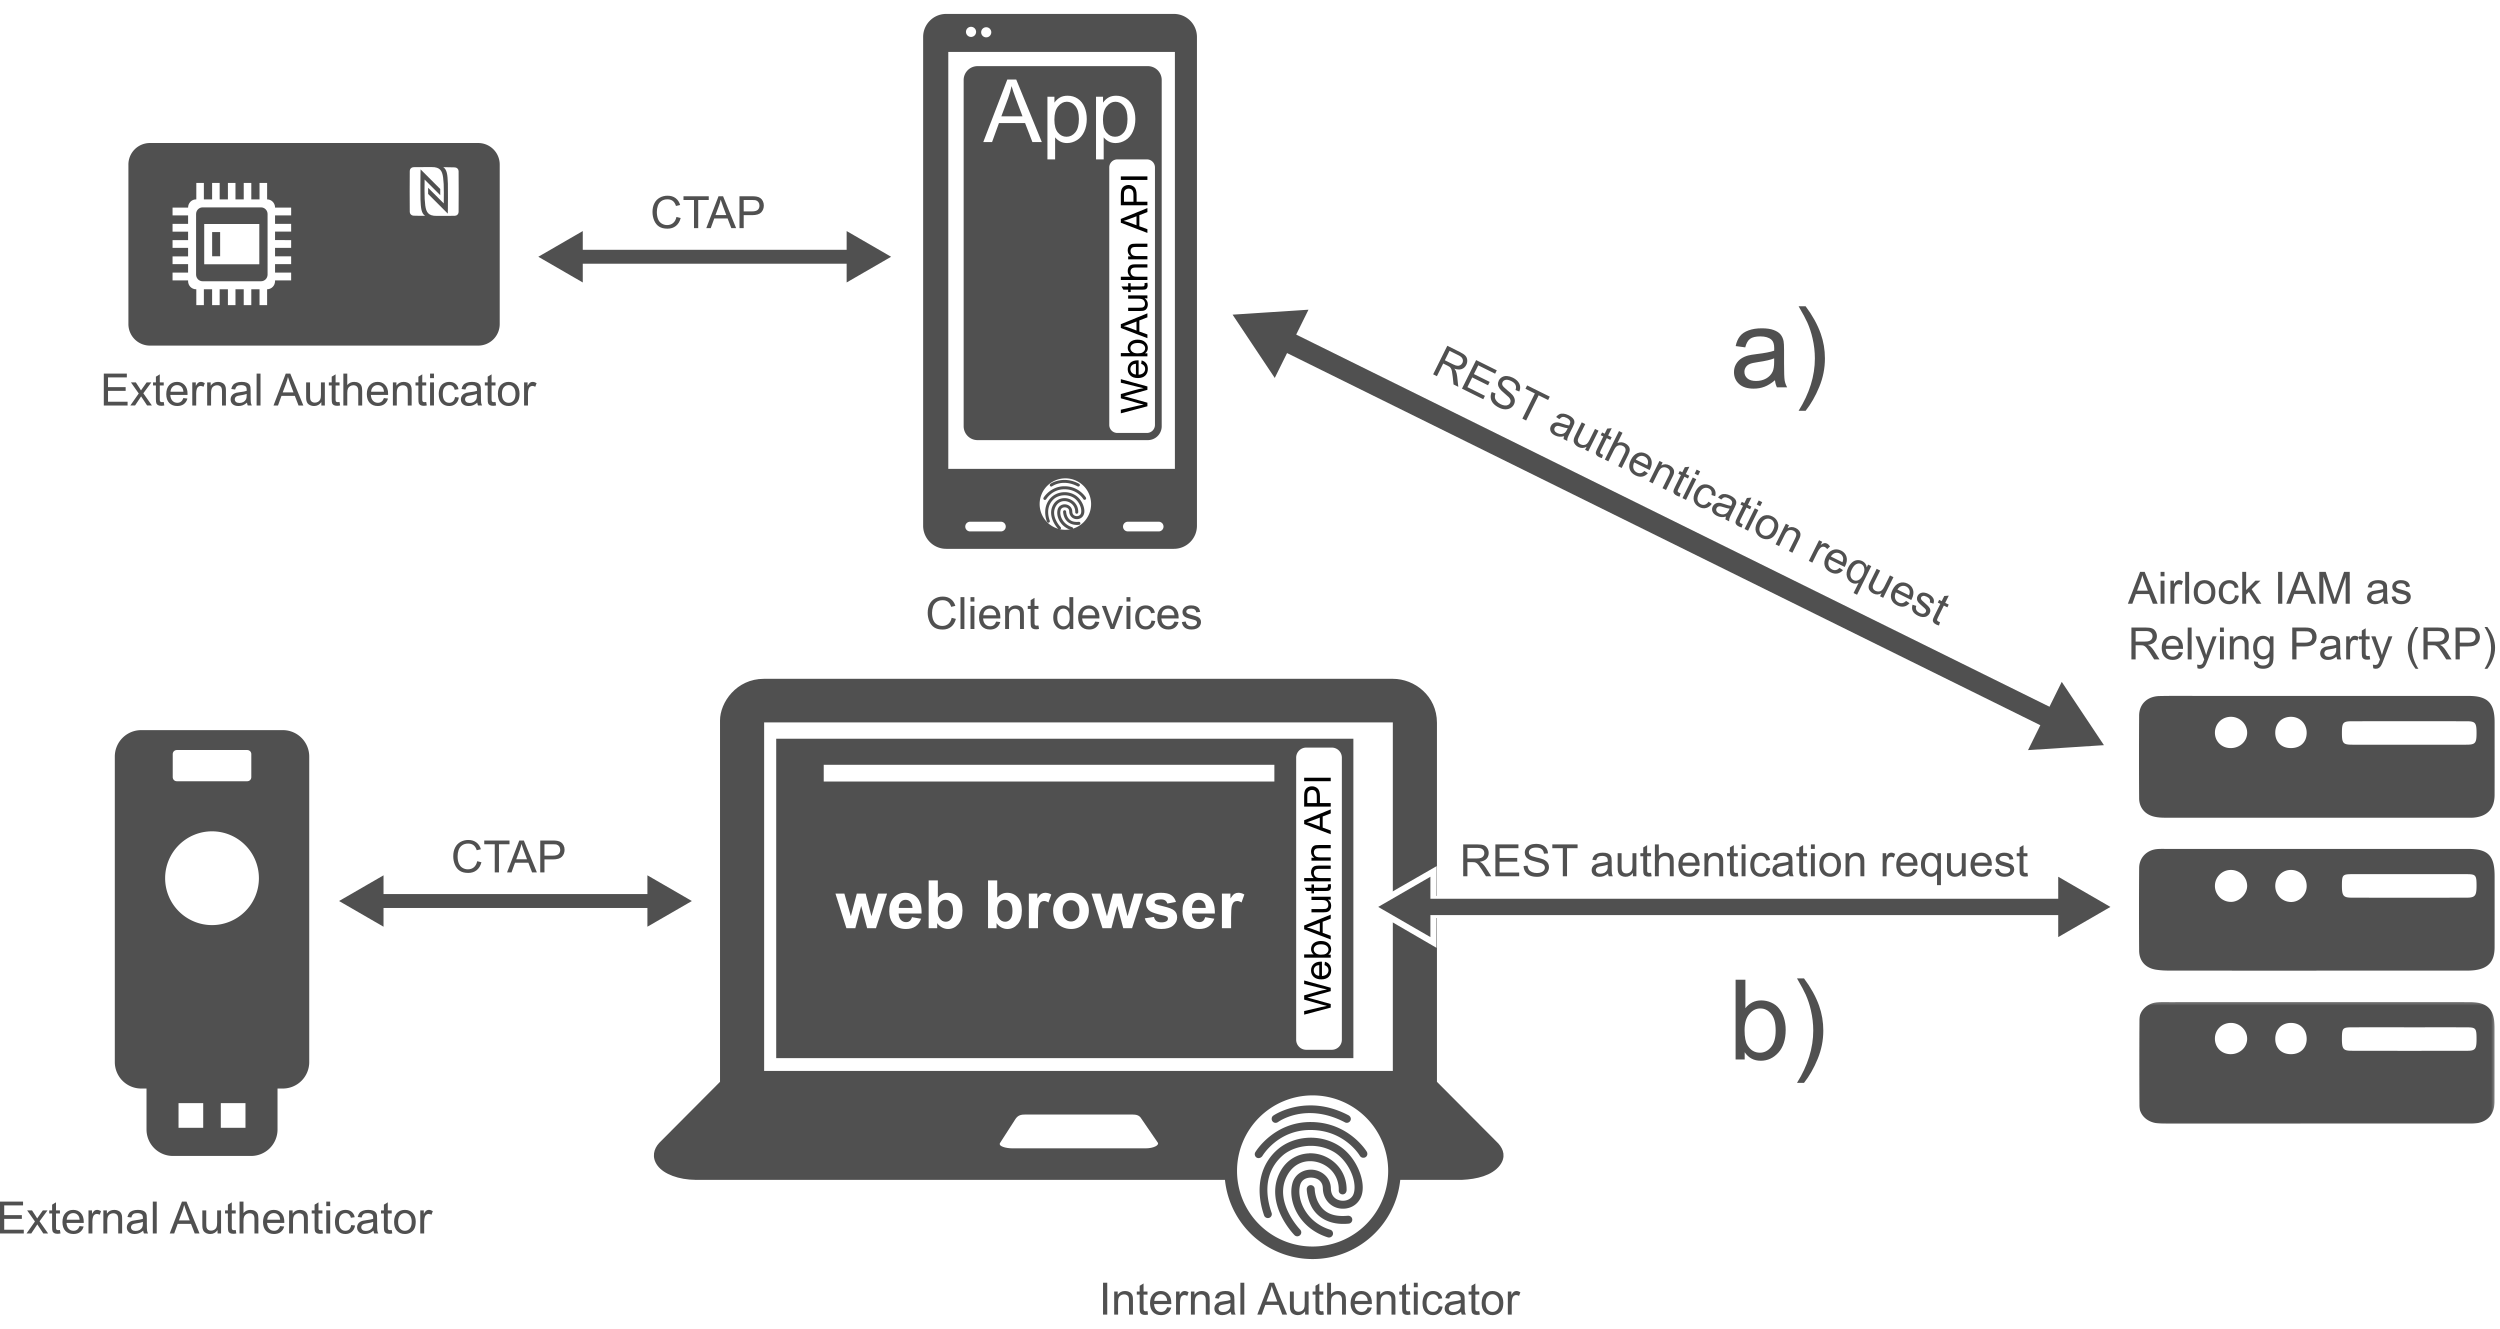 <?xml version="1.0" encoding="UTF-8"?><svg xmlns="http://www.w3.org/2000/svg" xmlns:cc="http://creativecommons.org/ns#" xmlns:dc="http://purl.org/dc/elements/1.1/" xmlns:rdf="http://www.w3.org/1999/02/22-rdf-syntax-ns#" xmlns:svg="http://www.w3.org/2000/svg" xmlns:xlink="http://www.w3.org/1999/xlink" height="477.467" id="svg539" version="1.1" viewBox="-0.5 -0.5 898.13 477.467" width="898.13">
  <defs id="defs416">
    <marker id="m" orient="auto" overflow="visible" refX="0" refY="0">
      <path d="M2.308 0l-3.46 2v-4z" fill="#505050" fill-rule="evenodd" id="path2" stroke="#505050" stroke-width=".4pt"/>
    </marker>
    <marker id="l" orient="auto" overflow="visible" refX="0" refY="0">
      <path d="M-2.308 0l3.46-2v4z" fill="#505050" fill-rule="evenodd" id="path5" stroke="#505050" stroke-width=".4pt"/>
    </marker>
    <marker id="k" orient="auto" overflow="visible" refX="0" refY="0">
      <path d="M2.308 0l-3.46 2v-4z" fill="#505050" fill-rule="evenodd" id="path8" stroke="#505050" stroke-width=".4pt"/>
    </marker>
    <marker id="j" orient="auto" overflow="visible" refX="0" refY="0">
      <path d="M-2.308 0l3.46-2v4z" fill="#505050" fill-rule="evenodd" id="path11" stroke="#505050" stroke-width=".4pt"/>
    </marker>
    <marker id="g" orient="auto" overflow="visible" refX="0" refY="0">
      <path d="M2.308 0l-3.46 2v-4z" fill="#fff" fill-rule="evenodd" id="path14" stroke="#fff" stroke-width=".4pt"/>
    </marker>
    <marker id="f" orient="auto" overflow="visible" refX="0" refY="0">
      <path d="M-2.308 0l3.46-2v4z" fill="#fff" fill-rule="evenodd" id="path17" stroke="#fff" stroke-width=".4pt"/>
    </marker>
    <marker id="i" orient="auto" overflow="visible" refX="0" refY="0">
      <path d="M2.308 0l-3.46 2v-4z" fill="#505050" fill-rule="evenodd" id="path20" stroke="#505050" stroke-width=".4pt"/>
    </marker>
    <marker id="h" orient="auto" overflow="visible" refX="0" refY="0">
      <path d="M-2.308 0l3.46-2v4z" fill="#505050" fill-rule="evenodd" id="path23" stroke="#505050" stroke-width=".4pt"/>
    </marker>
    <marker id="e" orient="auto" overflow="visible" refX="0" refY="0">
      <path d="M2.308 0l-3.46 2v-4z" fill="#505050" fill-rule="evenodd" id="path26" stroke="#505050" stroke-width=".4pt"/>
    </marker>
    <marker id="d" orient="auto" overflow="visible" refX="0" refY="0">
      <path d="M-2.308 0l3.46-2v4z" fill="#505050" fill-rule="evenodd" id="path29" stroke="#505050" stroke-width=".4pt"/>
    </marker>
    <path d="M.001.225h127.76V44H.002z" id="b"/>
    <linearGradient gradientTransform="matrix(0 80.632 80.632 0 232.594 326.047)" gradientUnits="userSpaceOnUse" id="a" spreadMethod="pad" x1=".258" x2="1.008" y1="0" y2="0">
      <stop id="stop33" offset="0" stop-color="#78c3ed"/>
      <stop id="stop35" offset=".004" stop-color="#77c3ed"/>
      <stop id="stop37" offset=".008" stop-color="#76c3ed"/>
      <stop id="stop39" offset=".012" stop-color="#75c2ed"/>
      <stop id="stop41" offset=".016" stop-color="#74c2ec"/>
      <stop id="stop43" offset=".02" stop-color="#72c1ec"/>
      <stop id="stop45" offset=".023" stop-color="#71c1ec"/>
      <stop id="stop47" offset=".027" stop-color="#70c1ec"/>
      <stop id="stop49" offset=".031" stop-color="#6fc0eb"/>
      <stop id="stop51" offset=".035" stop-color="#6ec0eb"/>
      <stop id="stop53" offset=".039" stop-color="#6dc0eb"/>
      <stop id="stop55" offset=".043" stop-color="#6cc0eb"/>
      <stop id="stop57" offset=".047" stop-color="#6bbfeb"/>
      <stop id="stop59" offset=".051" stop-color="#6abfeb"/>
      <stop id="stop61" offset=".055" stop-color="#69bfeb"/>
      <stop id="stop63" offset=".059" stop-color="#68beeb"/>
      <stop id="stop65" offset=".063" stop-color="#67beea"/>
      <stop id="stop67" offset=".066" stop-color="#66bdea"/>
      <stop id="stop69" offset=".07" stop-color="#65bdea"/>
      <stop id="stop71" offset=".074" stop-color="#64bdea"/>
      <stop id="stop73" offset=".078" stop-color="#63bcea"/>
      <stop id="stop75" offset=".082" stop-color="#62bcea"/>
      <stop id="stop77" offset=".086" stop-color="#61bcea"/>
      <stop id="stop79" offset=".09" stop-color="#60bbe9"/>
      <stop id="stop81" offset=".094" stop-color="#5fbae9"/>
      <stop id="stop83" offset=".098" stop-color="#5ebae9"/>
      <stop id="stop85" offset=".102" stop-color="#5dbae9"/>
      <stop id="stop87" offset=".105" stop-color="#5cb9e9"/>
      <stop id="stop89" offset=".109" stop-color="#5bb9e9"/>
      <stop id="stop91" offset=".113" stop-color="#5ab9e9"/>
      <stop id="stop93" offset=".117" stop-color="#58b9e9"/>
      <stop id="stop95" offset=".121" stop-color="#57b8e8"/>
      <stop id="stop97" offset=".125" stop-color="#56b8e8"/>
      <stop id="stop99" offset=".129" stop-color="#55b8e8"/>
      <stop id="stop101" offset=".133" stop-color="#54b8e8"/>
      <stop id="stop103" offset=".137" stop-color="#53b7e8"/>
      <stop id="stop105" offset=".141" stop-color="#52b7e8"/>
      <stop id="stop107" offset=".145" stop-color="#50b7e8"/>
      <stop id="stop109" offset=".148" stop-color="#4fb6e8"/>
      <stop id="stop111" offset=".152" stop-color="#4eb6e7"/>
      <stop id="stop113" offset=".156" stop-color="#4db5e7"/>
      <stop id="stop115" offset=".16" stop-color="#4bb5e7"/>
      <stop id="stop117" offset=".164" stop-color="#4ab5e7"/>
      <stop id="stop119" offset=".168" stop-color="#49b4e7"/>
      <stop id="stop121" offset=".172" stop-color="#48b4e7"/>
      <stop id="stop123" offset=".176" stop-color="#46b4e7"/>
      <stop id="stop125" offset=".18" stop-color="#45b4e7"/>
      <stop id="stop127" offset=".184" stop-color="#43b3e6"/>
      <stop id="stop129" offset=".188" stop-color="#41b3e6"/>
      <stop id="stop131" offset=".191" stop-color="#40b3e6"/>
      <stop id="stop133" offset=".195" stop-color="#3eb2e6"/>
      <stop id="stop135" offset=".199" stop-color="#3db2e6"/>
      <stop id="stop137" offset=".203" stop-color="#3bb1e6"/>
      <stop id="stop139" offset=".207" stop-color="#3ab1e6"/>
      <stop id="stop141" offset=".211" stop-color="#38b1e6"/>
      <stop id="stop143" offset=".215" stop-color="#36b0e5"/>
      <stop id="stop145" offset=".219" stop-color="#34b0e5"/>
      <stop id="stop147" offset=".223" stop-color="#32b0e5"/>
      <stop id="stop149" offset=".227" stop-color="#30b0e5"/>
      <stop id="stop151" offset=".23" stop-color="#2eafe5"/>
      <stop id="stop153" offset=".234" stop-color="#2cafe5"/>
      <stop id="stop155" offset=".238" stop-color="#2aafe5"/>
      <stop id="stop157" offset=".242" stop-color="#27aee4"/>
      <stop id="stop159" offset=".246" stop-color="#25aee4"/>
      <stop id="stop161" offset=".25" stop-color="#23aee4"/>
      <stop id="stop163" offset=".254" stop-color="#20ade4"/>
      <stop id="stop165" offset=".258" stop-color="#1cade4"/>
      <stop id="stop167" offset=".262" stop-color="#19ace4"/>
      <stop id="stop169" offset=".266" stop-color="#16ace4"/>
      <stop id="stop171" offset=".27" stop-color="#0face4"/>
      <stop id="stop173" offset=".273" stop-color="#0aabe3"/>
      <stop id="stop175" offset=".277" stop-color="#06abe3"/>
      <stop id="stop177" offset=".281" stop-color="#01abe3"/>
      <stop id="stop179" offset=".297" stop-color="#00aae3"/>
      <stop id="stop181" offset=".297" stop-color="#00aae3"/>
      <stop id="stop183" offset=".313" stop-color="#00a9e2"/>
      <stop id="stop185" offset=".313" stop-color="#00a9e2"/>
      <stop id="stop187" offset=".328" stop-color="#00a8e2"/>
      <stop id="stop189" offset=".328" stop-color="#00a8e2"/>
      <stop id="stop191" offset=".344" stop-color="#00a7e1"/>
      <stop id="stop193" offset=".344" stop-color="#00a7e1"/>
      <stop id="stop195" offset=".359" stop-color="#00a6e1"/>
      <stop id="stop197" offset=".359" stop-color="#00a6e1"/>
      <stop id="stop199" offset=".375" stop-color="#00a5e0"/>
      <stop id="stop201" offset=".375" stop-color="#00a5e0"/>
      <stop id="stop203" offset=".379" stop-color="#00a4e0"/>
      <stop id="stop205" offset=".383" stop-color="#00a3e0"/>
      <stop id="stop207" offset=".398" stop-color="#00a2e0"/>
      <stop id="stop209" offset=".398" stop-color="#00a2e0"/>
      <stop id="stop211" offset=".414" stop-color="#00a1df"/>
      <stop id="stop213" offset=".414" stop-color="#00a1df"/>
      <stop id="stop215" offset=".43" stop-color="#00a0df"/>
      <stop id="stop217" offset=".43" stop-color="#00a0df"/>
      <stop id="stop219" offset=".445" stop-color="#009fde"/>
      <stop id="stop221" offset=".445" stop-color="#009fde"/>
      <stop id="stop223" offset=".461" stop-color="#009ede"/>
      <stop id="stop225" offset=".461" stop-color="#009ede"/>
      <stop id="stop227" offset=".477" stop-color="#009ddd"/>
      <stop id="stop229" offset=".477" stop-color="#009ddd"/>
      <stop id="stop231" offset=".492" stop-color="#009cdd"/>
      <stop id="stop233" offset=".492" stop-color="#009cdd"/>
      <stop id="stop235" offset=".508" stop-color="#009bdd"/>
      <stop id="stop237" offset=".508" stop-color="#009bdd"/>
      <stop id="stop239" offset=".523" stop-color="#009adc"/>
      <stop id="stop241" offset=".523" stop-color="#009adc"/>
      <stop id="stop243" offset=".547" stop-color="#0099dc"/>
      <stop id="stop245" offset=".547" stop-color="#0099dc"/>
      <stop id="stop247" offset=".563" stop-color="#0099db"/>
      <stop id="stop249" offset=".57" stop-color="#0098db"/>
      <stop id="stop251" offset=".586" stop-color="#0097da"/>
      <stop id="stop253" offset=".586" stop-color="#0097da"/>
      <stop id="stop255" offset=".602" stop-color="#0096da"/>
      <stop id="stop257" offset=".602" stop-color="#0096da"/>
      <stop id="stop259" offset=".617" stop-color="#0095da"/>
      <stop id="stop261" offset=".617" stop-color="#0095da"/>
      <stop id="stop263" offset=".621" stop-color="#0094d9"/>
      <stop id="stop265" offset=".625" stop-color="#0094d8"/>
      <stop id="stop267" offset=".629" stop-color="#0093d8"/>
      <stop id="stop269" offset=".637" stop-color="#0092d7"/>
      <stop id="stop271" offset=".637" stop-color="#0092d7"/>
      <stop id="stop273" offset=".648" stop-color="#0091d6"/>
      <stop id="stop275" offset=".648" stop-color="#0091d6"/>
      <stop id="stop277" offset=".652" stop-color="#0090d5"/>
      <stop id="stop279" offset=".66" stop-color="#008fd4"/>
      <stop id="stop281" offset=".66" stop-color="#008fd4"/>
      <stop id="stop283" offset=".672" stop-color="#008ed4"/>
      <stop id="stop285" offset=".672" stop-color="#008ed4"/>
      <stop id="stop287" offset=".68" stop-color="#008ed3"/>
      <stop id="stop289" offset=".684" stop-color="#008cd2"/>
      <stop id="stop291" offset=".695" stop-color="#008bd1"/>
      <stop id="stop293" offset=".695" stop-color="#008bd1"/>
      <stop id="stop295" offset=".707" stop-color="#0089d0"/>
      <stop id="stop297" offset=".707" stop-color="#0089d0"/>
      <stop id="stop299" offset=".711" stop-color="#0089cf"/>
      <stop id="stop301" offset=".719" stop-color="#0088cf"/>
      <stop id="stop303" offset=".723" stop-color="#0088ce"/>
      <stop id="stop305" offset=".727" stop-color="#0087cd"/>
      <stop id="stop307" offset=".73" stop-color="#0086cd"/>
      <stop id="stop309" offset=".738" stop-color="#0085cc"/>
      <stop id="stop311" offset=".738" stop-color="#0085cc"/>
      <stop id="stop313" offset=".75" stop-color="#0085cb"/>
      <stop id="stop315" offset=".75" stop-color="#0085cb"/>
      <stop id="stop317" offset=".754" stop-color="#0084ca"/>
      <stop id="stop319" offset=".758" stop-color="#0083ca"/>
      <stop id="stop321" offset=".762" stop-color="#0082c9"/>
      <stop id="stop323" offset=".773" stop-color="#0081c9"/>
      <stop id="stop325" offset=".773" stop-color="#0081c9"/>
      <stop id="stop327" offset=".777" stop-color="#0080c8"/>
      <stop id="stop329" offset=".785" stop-color="#007fc7"/>
      <stop id="stop331" offset=".785" stop-color="#007fc7"/>
      <stop id="stop333" offset=".797" stop-color="#007ec6"/>
      <stop id="stop335" offset=".797" stop-color="#007ec6"/>
      <stop id="stop337" offset=".801" stop-color="#007dc5"/>
      <stop id="stop339" offset=".809" stop-color="#007cc4"/>
      <stop id="stop341" offset=".809" stop-color="#007cc4"/>
      <stop id="stop343" offset=".82" stop-color="#007bc4"/>
      <stop id="stop345" offset=".82" stop-color="#007bc4"/>
      <stop id="stop347" offset=".828" stop-color="#007bc3"/>
      <stop id="stop349" offset=".832" stop-color="#0079c2"/>
      <stop id="stop351" offset=".844" stop-color="#0078c1"/>
      <stop id="stop353" offset=".844" stop-color="#0078c1"/>
      <stop id="stop355" offset=".855" stop-color="#0077c0"/>
      <stop id="stop357" offset=".855" stop-color="#0077c0"/>
      <stop id="stop359" offset=".859" stop-color="#0076bf"/>
      <stop id="stop361" offset=".871" stop-color="#0075be"/>
      <stop id="stop363" offset=".871" stop-color="#0075be"/>
      <stop id="stop365" offset=".875" stop-color="#0074be"/>
      <stop id="stop367" offset=".879" stop-color="#0074bd"/>
      <stop id="stop369" offset=".883" stop-color="#0073bd"/>
      <stop id="stop371" offset=".891" stop-color="#0073bc"/>
      <stop id="stop373" offset=".895" stop-color="#0072bc"/>
      <stop id="stop375" offset=".898" stop-color="#0071bb"/>
      <stop id="stop377" offset=".906" stop-color="#0070bb"/>
      <stop id="stop379" offset=".906" stop-color="#0070bb"/>
      <stop id="stop381" offset=".914" stop-color="#0070ba"/>
      <stop id="stop383" offset=".918" stop-color="#006fba"/>
      <stop id="stop385" offset=".922" stop-color="#006eb9"/>
      <stop id="stop387" offset=".934" stop-color="#006db8"/>
      <stop id="stop389" offset=".934" stop-color="#006db8"/>
      <stop id="stop391" offset=".941" stop-color="#006cb7"/>
      <stop id="stop393" offset=".941" stop-color="#006cb7"/>
      <stop id="stop395" offset=".945" stop-color="#006bb7"/>
      <stop id="stop397" offset=".957" stop-color="#006ab6"/>
      <stop id="stop399" offset=".957" stop-color="#006ab6"/>
      <stop id="stop401" offset=".965" stop-color="#0069b5"/>
      <stop id="stop403" offset=".965" stop-color="#0069b5"/>
      <stop id="stop405" offset=".969" stop-color="#0068b5"/>
      <stop id="stop407" offset=".98" stop-color="#0067b4"/>
      <stop id="stop409" offset=".98" stop-color="#0067b4"/>
      <stop id="stop411" offset=".984" stop-color="#0067b3"/>
      <stop id="stop413" offset="1" stop-color="#0066b3"/>
    </linearGradient>
  </defs>
  <path d="M411.017 412.047c2.95 0 5.01-1.15 4.43-2.04l-5.86-8.55c-.74-1.31-1.8-1.57-3.54-1.57h-38.04c-1.85 0-2.8.31-3.7 1.62l-5.44 8.45c-1.06 1.36 2.11 2.09 4.39 2.09zm88.86-27.81v-125.22h-225.86v125.22zm-250.48 39.13c-6.02-.05-11.41-2.03-13.68-5.11-2.22-3.03-1.32-6.06.58-8.14l21.87-21.97v-129.81c0-6.52 5.92-14.97 15.75-14.97h226.01c7.66 0 15.8 6.05 15.8 15.81v128.97l22.08 22.18c1.85 2.08 2.75 4.85.53 7.82-2.9 3.76-8.4 4.96-13.58 5.22z" fill="#505050" id="path418" pointer-events="all"/>
  <g fill="none" fill-rule="evenodd" id="g433">
    <path d="M831.97 249.515c18.143 0 36.286-.004 54.43.003 6.797.003 9.295 2.532 9.297 9.385.002 8.708.017 17.417-.007 26.126-.014 4.989-2.573 7.757-7.509 8.203-.63.056-1.269.048-1.903.048-36.377.002-72.753.006-109.13-.014-1.259-.001-2.548-.1-3.769-.386-3.298-.771-5.374-3.258-5.393-6.608a2550.44 2550.44 0 0 1-.002-29.663c.026-4.178 2.924-6.96 7.381-7.054 5.35-.113 10.704-.038 16.056-.04h40.55" fill="#505050" id="path420"/>
    <g fill="#505050" id="g427" transform="translate(767.942 359.244)">
      <mask fill="#fff" id="c">
        <use height="100%" id="use422" width="100%" xlink:href="#b"/>
      </mask>
      <path d="M63.76.237c18.232 0 36.464-.004 54.696.003 6.815.003 9.297 2.513 9.299 9.376.004 8.707.017 17.415-.007 26.123-.013 4.998-2.55 7.752-7.505 8.2-.9.083-1.812.056-2.718.056-35.74.003-71.477.002-107.215.006-1.634 0-3.261-.01-4.865-.404-3.12-.764-5.35-3.162-5.376-6.35A1682.73 1682.73 0 0 1 .072 6.77C.106 3.303 2.926.672 6.619.315c1.439-.14 2.899-.076 4.35-.076C28.566.235 46.163.237 63.759.237" id="path425" mask="url(#c)"/>
    </g>
    <path d="M831.68 348.203c-17.685 0-35.37.008-53.056-.014-1.534-.002-3.086-.092-4.599-.332-3.747-.594-6.018-3.118-6.039-6.87a2345.3 2345.3 0 0 1 .006-29.656c.026-3.72 2.742-6.464 6.464-6.797 1.08-.097 2.175-.06 3.263-.06 36.095-.002 72.191-.002 108.287 0 7.374 0 9.69 2.345 9.691 9.79.002 8.525.014 17.05-.006 25.576-.01 5.04-2.198 7.55-7.156 8.2-1.252.164-2.532.156-3.8.157-17.685.01-35.37.006-53.055.006" fill="#505050" id="path429"/>
    <path d="M864.887 267.045c6.89 0 13.78.019 20.668-.01 3.223-.011 3.653-.55 3.65-4.214-.001-3.67-.417-4.206-3.661-4.212-13.688-.023-27.376-.022-41.065 0-3.264.006-3.64.498-3.64 4.206 0 3.678.42 4.208 3.652 4.22 6.798.03 13.597.01 20.396.01m-64.11 1.209c3.255.054 5.91-2.301 6.018-5.335.11-3.16-2.556-5.884-5.78-5.905-3.192-.021-5.695 2.372-5.793 5.537-.098 3.183 2.304 5.649 5.556 5.703m27.4-5.41c.036-3.255-2.34-5.77-5.51-5.826-3.31-.06-5.678 2.202-5.775 5.518-.1 3.38 2.083 5.653 5.49 5.714 3.47.064 5.758-2.07 5.795-5.405m37.028 105.717c-6.975 0-13.95-.02-20.924.01-3.132.012-3.412.363-3.442 3.738-.036 4.017.385 4.673 3.493 4.68 13.859.038 27.718.037 41.577.004 2.93-.007 3.325-.644 3.297-4.564-.024-3.448-.316-3.84-3.35-3.855-6.883-.035-13.767-.01-20.651-.013m-64.421 9.65c3.248.05 5.897-2.313 6.01-5.361.115-3.157-2.56-5.866-5.796-5.87-3.222-.005-5.737 2.4-5.786 5.534-.05 3.232 2.31 5.646 5.572 5.697m21.716-11.23c-3.303.015-5.59 2.336-5.61 5.694-.02 3.352 2.235 5.55 5.68 5.537 3.427-.012 5.657-2.242 5.61-5.607-.048-3.34-2.37-5.64-5.68-5.624m42.627-53.45c-6.88 0-13.763-.02-20.645.008-3.37.013-3.62.314-3.644 3.818-.026 3.94.43 4.622 3.558 4.63 13.763.034 27.526.034 41.29 0 3.044-.01 3.527-.703 3.52-4.396-.006-3.64-.29-4.03-3.434-4.047-6.882-.036-13.763-.01-20.645-.013m-64.09-1.502a5.723 5.723 0 0 0-5.82 5.59c-.093 3.224 2.57 5.926 5.814 5.89 2.979-.03 5.798-2.851 5.765-5.77-.034-3.095-2.638-5.677-5.758-5.71m15.852 5.586c-.074 3.19 2.28 5.752 5.438 5.92 3.04.16 5.75-2.395 5.848-5.506.105-3.344-2.332-5.973-5.57-6.007-3.147-.034-5.642 2.407-5.716 5.593" fill="#fff" id="path431"/>
  </g>
  <path d="M500.453 420.17a29.398 29.398 0 0 1-29.398 29.397 29.398 29.398 0 0 1-29.398-29.398 29.398 29.398 0 0 1 29.398-29.398 29.398 29.398 0 0 1 29.398 29.398z" fill="#fff" id="path435" stroke="#505050" stroke-width="4.5"/>
  <path d="M469.773 396.625c-7.777.137-12.809 3.637-12.809 3.637-.64.411-.8 1.35-.366 1.99.458.709 1.35.823 2.036.343 0 0 9.858-7.297 24.017.091.663.39 1.555.16 1.944-.526.435-.686.137-1.555-.64-1.99-3.82-2.013-7.434-3.02-10.682-3.385a26.281 26.281 0 0 0-3.5-.16m.892 5.97c-13.632-.183-20.15 10.773-20.15 10.773a1.426 1.426 0 0 0 .388 1.967c.663.435 1.555.206 2.104-.526 0 0 5.536-9.561 17.613-9.355 12.122.16 17.429 9.286 17.429 9.286.412.664 1.28.892 1.967.504.732-.412.892-1.281.503-1.99 0 0-6.29-10.476-19.854-10.66m-1.647 5.673c-3.842.275-7.525 1.67-10.292 3.98-5.444 4.506-8.92 12.763-5.101 23.88.252.754 1.075 1.143 1.83.892.732-.252 1.143-1.075.869-1.807-3.522-10.225-.389-16.926 4.231-20.815 4.506-3.682 12.466-4.574 18.39-.915 2.905 1.83 5.17 4.987 6.313 8.097 1.167 3.111 1.098 6.13.16 7.548-.96 1.487-2.904 2.036-4.62 1.602-1.715-.435-3.11-1.67-3.18-4.278-.068-3.911-3.133-6.336-6.312-6.702-3.065-.365-6.61 1.281-7.525 4.941-1.739 6.679 2.63 16.171 12.74 19.328a1.458 1.458 0 0 0 1.807-.938c.229-.755-.16-1.578-.96-1.807-8.761-2.722-12.078-11.025-10.82-15.92.55-2.195 2.47-2.95 4.483-2.767 1.99.228 3.706 1.418 3.706 3.911.114 3.751 2.562 6.29 5.352 7 2.79.708 6.016-.184 7.731-2.814 1.784-2.676 1.487-6.45.137-10.087-1.372-3.66-3.91-7.274-7.502-9.538-3.522-2.196-7.571-3.065-11.437-2.79m.824 5.557v.023c-4.071.137-8.143 2.242-10.476 6.68-3.02 5.695-1.647 11.504.366 15.69 2.036 4.209 4.803 7 4.803 7 .55.571 1.441.571 2.013.022.572-.549.572-1.395.023-2.013 0 0-2.447-2.516-4.254-6.244-1.807-3.728-2.905-8.44-.435-13.106 2.562-4.804 7.136-5.97 11.162-4.804 4.072 1.19 7.48 4.735 7.411 9.973-.091.8.48 1.487 1.28 1.532.779.07 1.465-.526 1.533-1.463.138-6.542-4.254-11.277-9.423-12.786a13.175 13.175 0 0 0-4.003-.504m.503 11.437a1.43 1.43 0 0 0-1.395 1.464s.068 3.385 1.921 6.656c1.922 3.27 5.993 6.381 13.084 5.718a1.42 1.42 0 0 0 1.35-1.51c-.047-.8-.733-1.395-1.625-1.326-6.221.572-8.852-1.784-10.338-4.323-1.487-2.516-1.533-5.238-1.533-5.238 0-.8-.64-1.441-1.464-1.441zM50.238 390.558h1.899v14.729a9.493 9.493 0 0 0 9.492 9.492h28.08a9.493 9.493 0 0 0 9.493-9.492v-14.73h1.898a9.493 9.493 0 0 0 9.493-9.492V271.291a9.493 9.493 0 0 0-9.493-9.492H50.238a9.493 9.493 0 0 0-9.492 9.492v109.774a9.493 9.493 0 0 0 9.492 9.493zm28.588 5.236h8.863v8.862h-8.863zm-15.188 0h8.863v8.862h-8.863z" fill="#505050" id="path437"/>
  <path d="M94.763 315.001a19.094 19.094 0 0 1-19.094 19.094A19.094 19.094 0 0 1 56.575 315a19.094 19.094 0 0 1 19.094-19.094 19.094 19.094 0 0 1 19.094 19.094z" fill="#fff" id="path439" stroke="#505050" stroke-width="4.5"/>
  <path d="M63.005 268.95h25.328c.803 0 1.45.646 1.45 1.45v8.313c0 .803-.647 1.45-1.45 1.45H63.005c-.803 0-1.45-.647-1.45-1.45v-8.314c0-.803.647-1.45 1.45-1.45z" fill="#fff" id="path441"/>
  <path d="M97.786 183.88h105.439" fill="none" id="path443" marker-end="url(#e)" marker-start="url(#d)" stroke="#505050" stroke-width="5" transform="translate(34.176 139.313)"/>
  <g aria-label="Internal Authenticator" fill="#505050" font-family="Arial" font-size="16" id="g447" style="line-height:1.25;-inkscape-font-specification:'Arial, Normal'">
    <path d="M395.765 471.78v-11.454h1.515v11.453zM399.773 471.78v-8.298h1.265v1.18q.914-1.367 2.64-1.367.75 0 1.376.273.633.266.945.703.313.438.438 1.04.078.39.078 1.367v5.101h-1.407v-5.047q0-.86-.164-1.281-.164-.43-.586-.68-.414-.258-.976-.258-.899 0-1.555.57-.648.571-.648 2.165v4.531zM411.741 470.521l.203 1.242q-.593.125-1.062.125-.766 0-1.188-.242-.421-.242-.593-.633-.172-.398-.172-1.664v-4.773h-1.031v-1.094h1.03v-2.054l1.4-.844v2.898h1.413v1.094h-1.414v4.852q0 .601.07.773.079.172.243.273.172.102.484.102.234 0 .617-.055zM418.796 469.107l1.453.18q-.344 1.273-1.273 1.976-.93.704-2.375.704-1.82 0-2.891-1.118-1.062-1.125-1.062-3.148 0-2.094 1.078-3.25 1.078-1.156 2.797-1.156 1.664 0 2.718 1.133 1.055 1.132 1.055 3.187 0 .125-.008.375H414.1q.079 1.367.774 2.094.695.726 1.734.726.774 0 1.32-.406.547-.406.868-1.297zm-4.617-2.273h4.633q-.094-1.047-.532-1.57-.672-.813-1.742-.813-.969 0-1.633.648-.656.649-.726 1.735zM422 471.78v-8.298h1.265v1.258q.484-.883.89-1.164.414-.281.907-.281.71 0 1.445.453l-.484 1.305q-.516-.305-1.032-.305-.46 0-.828.281-.367.274-.523.766-.235.75-.235 1.64v4.344zM427.343 471.78v-8.298h1.265v1.18q.915-1.367 2.641-1.367.75 0 1.375.273.633.266.945.703.313.438.438 1.04.078.39.078 1.367v5.101h-1.406v-5.047q0-.86-.164-1.281-.164-.43-.586-.68-.414-.258-.977-.258-.898 0-1.555.57-.648.571-.648 2.165v4.531zM441.655 470.756q-.78.664-1.507.937-.72.274-1.547.274-1.368 0-2.102-.664-.734-.672-.734-1.711 0-.61.273-1.11.281-.508.727-.812.453-.305 1.015-.461.414-.11 1.25-.211 1.703-.203 2.508-.485.008-.289.008-.367 0-.86-.398-1.21-.54-.477-1.602-.477-.992 0-1.469.351-.468.344-.695 1.227l-1.375-.188q.188-.882.617-1.421.43-.547 1.242-.836.813-.297 1.883-.297 1.063 0 1.727.25.664.25.976.633.313.375.438.953.07.359.07 1.297v1.875q0 1.96.086 2.484.094.516.36.992h-1.47q-.218-.437-.28-1.023zm-.117-3.141q-.765.313-2.297.531-.867.125-1.226.282-.36.156-.555.46-.195.297-.195.665 0 .562.422.937.43.375 1.25.375.812 0 1.445-.352.633-.359.93-.976.226-.477.226-1.406zM445.108 471.78v-11.454h1.407v11.453zM451.179 471.78l4.398-11.454h1.633l4.688 11.453h-1.727l-1.336-3.469h-4.789l-1.258 3.47zm3.304-4.704h3.883l-1.195-3.172q-.547-1.445-.813-2.375-.218 1.102-.617 2.188zM468.366 471.78v-1.22q-.968 1.407-2.633 1.407-.734 0-1.375-.282-.632-.28-.945-.703-.305-.43-.43-1.047-.085-.414-.085-1.312v-5.14h1.406v4.6q0 1.102.086 1.485.133.555.562.875.43.313 1.063.313t1.187-.32q.555-.329.781-.883.235-.563.235-1.625v-4.446h1.406v8.297zM474.898 470.521l.203 1.242q-.594.125-1.063.125-.765 0-1.187-.242-.422-.242-.594-.633-.172-.398-.172-1.664v-4.773h-1.031v-1.094h1.031v-2.054l1.398-.844v2.898h1.415v1.094h-1.415v4.852q0 .601.07.773.079.172.243.273.172.102.484.102.235 0 .618-.055zM476.273 471.78v-11.454h1.406v4.11q.984-1.141 2.484-1.141.922 0 1.602.367.68.36.968 1 .297.64.297 1.86v5.257h-1.406v-5.258q0-1.054-.46-1.531-.454-.484-1.29-.484-.625 0-1.18.328-.546.32-.78.875-.235.554-.235 1.531v4.54zM490.85 469.107l1.454.18q-.344 1.273-1.274 1.976-.93.704-2.375.704-1.82 0-2.89-1.118-1.063-1.125-1.063-3.148 0-2.094 1.078-3.25 1.078-1.156 2.797-1.156 1.664 0 2.719 1.133 1.055 1.132 1.055 3.187 0 .125-.008.375h-6.188q.078 1.367.774 2.094.695.726 1.734.726.773 0 1.32-.406t.867-1.297zm-4.617-2.273h4.633q-.093-1.047-.531-1.57-.672-.813-1.742-.813-.969 0-1.633.648-.656.649-.727 1.735zM494.07 471.78v-8.298h1.265v1.18q.914-1.367 2.64-1.367.75 0 1.376.273.632.266.945.703.312.438.437 1.04.079.39.079 1.367v5.101h-1.407v-5.047q0-.86-.164-1.281-.164-.43-.586-.68-.414-.258-.976-.258-.899 0-1.555.57-.648.571-.648 2.165v4.531zM506.038 470.521l.203 1.242q-.593.125-1.062.125-.766 0-1.188-.242-.422-.242-.593-.633-.172-.398-.172-1.664v-4.773h-1.032v-1.094h1.032v-2.054l1.398-.844v2.898h1.414v1.094h-1.414v4.852q0 .601.07.773.078.172.243.273.171.102.484.102.234 0 .617-.055zM507.421 461.943v-1.617h1.406v1.617zm0 9.836v-8.297h1.406v8.297zM516.382 468.74l1.383.18q-.227 1.43-1.164 2.242-.93.805-2.29.805-1.703 0-2.742-1.11-1.03-1.117-1.03-3.195 0-1.344.444-2.352.446-1.007 1.352-1.507.914-.508 1.984-.508 1.352 0 2.211.687.86.68 1.102 1.938l-1.367.21q-.196-.835-.696-1.257-.492-.422-1.195-.422-1.062 0-1.726.766-.665.757-.665 2.406 0 1.672.641 2.43.64.757 1.672.757.828 0 1.383-.507.554-.508.703-1.563zM524.382 470.756q-.781.664-1.508.937-.719.274-1.547.274-1.367 0-2.101-.664-.735-.672-.735-1.711 0-.61.274-1.11.281-.508.726-.812.453-.305 1.016-.461.414-.11 1.25-.211 1.703-.203 2.508-.485.008-.289.008-.367 0-.86-.399-1.21-.539-.477-1.601-.477-.992 0-1.469.351-.469.344-.695 1.227l-1.375-.188q.187-.882.617-1.421.43-.547 1.242-.836.813-.297 1.883-.297 1.062 0 1.726.25.664.25.977.633.312.375.437.953.07.359.07 1.297v1.875q0 1.96.087 2.484.093.516.359.992h-1.469q-.218-.437-.281-1.023zm-.117-3.141q-.766.313-2.297.531-.867.125-1.227.282-.36.156-.554.46-.196.297-.196.665 0 .562.422.937.43.375 1.25.375.813 0 1.445-.352.633-.359.93-.976.227-.477.227-1.406zM530.937 470.521l.203 1.242q-.594.125-1.063.125-.765 0-1.187-.242-.422-.242-.594-.633-.172-.398-.172-1.664v-4.773h-1.031v-1.094h1.031v-2.054l1.399-.844v2.898h1.414v1.094h-1.414v4.852q0 .601.07.773.078.172.242.273.172.102.484.102.235 0 .618-.055zM531.788 467.63q0-2.304 1.281-3.413 1.07-.922 2.61-.922 1.71 0 2.797 1.125 1.086 1.117 1.086 3.093 0 1.602-.485 2.524-.476.914-1.398 1.422-.914.508-2 .508-1.742 0-2.82-1.118-1.07-1.117-1.07-3.218zm1.445 0q0 1.594.696 2.391.695.79 1.75.79 1.047 0 1.742-.798.695-.796.695-2.43 0-1.538-.703-2.327-.695-.797-1.734-.797-1.055 0-1.75.789-.696.789-.696 2.383zM541.194 471.78v-8.298h1.266v1.258q.484-.883.89-1.164.415-.281.907-.281.71 0 1.445.453l-.484 1.305q-.516-.305-1.031-.305-.461 0-.829.281-.367.274-.523.766-.234.75-.234 1.64v4.344z" id="path445"/>
  </g>
  <g aria-label="External Authenticator" fill="#505050" font-family="Arial" font-size="16" id="g451" style="line-height:1.25;-inkscape-font-specification:'Arial, Normal'">
    <path d="M-.5 442.634v-11.453h8.281v1.351H1.016v3.508h6.336v1.344H1.016v3.898h7.03v1.352zM9.023 442.634l3.032-4.313-2.805-3.984h1.758l1.273 1.945q.36.555.578.93.344-.516.633-.914l1.399-1.96h1.68l-2.868 3.905 3.086 4.391h-1.727l-1.703-2.578-.453-.695-2.18 3.273zM21.031 441.376l.203 1.242q-.593.125-1.062.125-.766 0-1.188-.242-.422-.242-.593-.633-.172-.398-.172-1.664v-4.773h-1.032v-1.094h1.032v-2.055l1.398-.843v2.898h1.414v1.094h-1.414v4.851q0 .602.07.774.079.172.243.273.172.102.484.102.234 0 .617-.055zM28.086 439.962l1.453.18q-.344 1.273-1.273 1.976-.93.703-2.375.703-1.82 0-2.891-1.117-1.063-1.125-1.063-3.148 0-2.094 1.079-3.25 1.078-1.156 2.797-1.156 1.664 0 2.718 1.132 1.055 1.133 1.055 3.188 0 .125-.008.375h-6.187q.078 1.367.773 2.094.695.726 1.734.726.774 0 1.32-.406.548-.406.868-1.297zm-4.617-2.273h4.633q-.094-1.047-.532-1.57-.672-.813-1.742-.813-.969 0-1.633.648-.656.649-.726 1.735zM31.29 442.634v-8.297h1.265v1.258q.484-.883.89-1.164.414-.281.907-.281.71 0 1.445.453l-.484 1.304q-.516-.304-1.032-.304-.46 0-.828.281-.367.273-.523.766-.235.75-.235 1.64v4.344zM36.633 442.634v-8.297h1.265v1.18q.915-1.367 2.641-1.367.75 0 1.375.273.633.266.945.703.313.438.438 1.04.078.39.078 1.366v5.102h-1.406v-5.047q0-.86-.164-1.281-.164-.43-.586-.68-.414-.258-.977-.258-.898 0-1.554.57-.649.571-.649 2.165v4.531zM50.945 441.61q-.78.665-1.508.938-.718.273-1.546.273-1.368 0-2.102-.664-.734-.671-.734-1.71 0-.61.273-1.11.281-.508.727-.812.453-.305 1.015-.461.414-.11 1.25-.211 1.703-.203 2.508-.485.008-.289.008-.367 0-.86-.399-1.21-.539-.477-1.601-.477-.992 0-1.469.351-.469.344-.695 1.227l-1.375-.188q.187-.883.617-1.422.43-.546 1.242-.836.813-.296 1.883-.296 1.063 0 1.727.25.664.25.976.632.313.375.438.954.07.359.07 1.296v1.875q0 1.961.086 2.485.094.515.36.992h-1.47q-.218-.438-.28-1.023zm-.117-3.14q-.766.312-2.297.531-.867.125-1.226.281-.36.157-.555.461-.195.297-.195.664 0 .563.422.938.43.375 1.25.375.812 0 1.445-.352.633-.359.93-.976.226-.477.226-1.406zM54.398 442.634v-11.453h1.407v11.453zM60.469 442.634l4.398-11.453H66.5l4.688 11.453H69.46l-1.336-3.469h-4.79l-1.257 3.469zm3.304-4.703h3.883l-1.195-3.172q-.547-1.445-.813-2.375-.218 1.102-.617 2.187zM77.656 442.634v-1.219q-.969 1.406-2.633 1.406-.734 0-1.375-.28-.632-.282-.945-.704-.305-.43-.43-1.047-.086-.414-.086-1.312v-5.14h1.407v4.6q0 1.102.086 1.485.132.555.562.875.43.313 1.063.313.632 0 1.187-.32.555-.329.781-.884.235-.562.235-1.625v-4.445h1.406v8.297zM84.188 441.376l.203 1.242q-.594.125-1.063.125-.766 0-1.187-.242-.422-.242-.594-.633-.172-.398-.172-1.664v-4.773h-1.031v-1.094h1.031v-2.055l1.398-.843v2.898h1.415v1.094h-1.415v4.851q0 .602.07.774.079.172.243.273.172.102.484.102.235 0 .617-.055zM85.563 442.634v-11.453h1.406v4.11q.984-1.141 2.484-1.141.922 0 1.602.367.68.36.968 1 .297.64.297 1.86v5.257h-1.406v-5.258q0-1.055-.46-1.531-.454-.484-1.29-.484-.625 0-1.18.328-.546.32-.78.875-.235.554-.235 1.53v4.54zM100.14 439.962l1.454.18q-.344 1.273-1.274 1.976-.93.703-2.375.703-1.82 0-2.89-1.117-1.063-1.125-1.063-3.148 0-2.094 1.078-3.25 1.078-1.156 2.797-1.156 1.664 0 2.719 1.132 1.055 1.133 1.055 3.188 0 .125-.008.375h-6.188q.078 1.367.774 2.094.695.726 1.734.726.774 0 1.32-.406.547-.406.868-1.297zm-4.617-2.273h4.633q-.094-1.047-.531-1.57-.672-.813-1.742-.813-.969 0-1.633.648-.656.649-.727 1.735zM103.36 442.634v-8.297h1.265v1.18q.914-1.367 2.64-1.367.75 0 1.376.273.632.266.945.703.312.438.437 1.04.079.39.079 1.366v5.102h-1.407v-5.047q0-.86-.164-1.281-.164-.43-.586-.68-.414-.258-.976-.258-.899 0-1.555.57-.648.571-.648 2.165v4.531zM115.328 441.376l.203 1.242q-.594.125-1.062.125-.766 0-1.188-.242-.422-.242-.594-.633-.171-.398-.171-1.664v-4.773h-1.032v-1.094h1.032v-2.055l1.398-.843v2.898h1.414v1.094h-1.414v4.851q0 .602.07.774.079.172.243.273.171.102.484.102.234 0 .617-.055zM116.71 432.798v-1.617h1.407v1.617zm0 9.836v-8.297h1.407v8.297zM125.672 439.595l1.383.18q-.227 1.43-1.164 2.242-.93.804-2.29.804-1.703 0-2.742-1.109-1.03-1.117-1.03-3.195 0-1.344.444-2.352.446-1.008 1.352-1.508.914-.507 1.984-.507 1.352 0 2.211.687.86.68 1.102 1.938l-1.367.21q-.196-.835-.696-1.257-.492-.422-1.195-.422-1.062 0-1.727.765-.664.758-.664 2.407 0 1.672.641 2.43.64.757 1.672.757.828 0 1.383-.508.554-.507.703-1.562zM133.672 441.61q-.781.665-1.508.938-.719.273-1.547.273-1.367 0-2.101-.664-.735-.671-.735-1.71 0-.61.274-1.11.28-.508.726-.812.453-.305 1.016-.461.414-.11 1.25-.211 1.703-.203 2.508-.485.007-.289.007-.367 0-.86-.398-1.21-.539-.477-1.602-.477-.992 0-1.468.351-.469.344-.696 1.227l-1.375-.188q.188-.883.618-1.422.43-.546 1.242-.836.812-.296 1.883-.296 1.062 0 1.726.25.664.25.977.632.312.375.437.954.07.359.07 1.296v1.875q0 1.961.086 2.485.094.515.36.992h-1.469q-.219-.438-.281-1.023zm-.117-3.14q-.766.312-2.297.531-.867.125-1.227.281-.36.157-.554.461-.196.297-.196.664 0 .563.422.938.43.375 1.25.375.813 0 1.445-.352.633-.359.93-.976.227-.477.227-1.406zM140.227 441.376l.203 1.242q-.594.125-1.063.125-.765 0-1.187-.242-.422-.242-.594-.633-.172-.398-.172-1.664v-4.773h-1.031v-1.094h1.031v-2.055l1.399-.843v2.898h1.414v1.094h-1.414v4.851q0 .602.07.774.078.172.242.273.172.102.484.102.235 0 .618-.055zM141.078 438.486q0-2.305 1.281-3.415 1.07-.921 2.61-.921 1.71 0 2.797 1.125 1.086 1.117 1.086 3.093 0 1.602-.485 2.524-.476.914-1.398 1.422-.914.507-2 .507-1.742 0-2.82-1.117-1.07-1.117-1.07-3.218zm1.445 0q0 1.593.696 2.39.695.79 1.75.79 1.047 0 1.742-.798.695-.797.695-2.43 0-1.538-.703-2.327-.695-.797-1.734-.797-1.055 0-1.75.789-.696.789-.696 2.383zM150.484 442.634v-8.297h1.266v1.258q.484-.883.89-1.164.415-.281.907-.281.71 0 1.445.453l-.484 1.304q-.516-.304-1.031-.304-.461 0-.829.281-.367.273-.523.766-.234.75-.234 1.64v4.344z" id="path449"/>
  </g>
  <g aria-label="Airlock IAM as Relying Party (RP)" fill="#505050" font-family="Arial" font-size="16px" id="g455" style="line-height:1.25;-inkscape-font-specification:'Arial, Normal'" transform="translate(-1.773,10.639)">
    <path d="m 765.708,205.753 4.398,-11.453 h 1.633 l 4.688,11.453 H 774.7 l -1.336,-3.468 h -4.789 l -1.258,3.468 z m 3.305,-4.703 h 3.883 l -1.196,-3.172 q -0.547,-1.445 -0.812,-2.375 -0.22,1.102 -0.617,2.188 z m 8.453,-5.133 V 194.3 h 1.406 v 1.617 z m 0,9.836 v -8.297 h 1.406 v 8.297 z m 3.531,0 v -8.297 h 1.266 v 1.258 q 0.484,-0.883 0.89,-1.164 0.414,-0.281 0.907,-0.281 0.71,0 1.445,0.453 l -0.484,1.305 q -0.516,-0.305 -1.032,-0.305 -0.46,0 -0.828,0.281 -0.367,0.274 -0.523,0.766 -0.235,0.75 -0.235,1.64 v 4.344 z m 5.313,0 V 194.3 h 1.406 v 11.453 z m 3.062,-4.148 q 0,-2.305 1.281,-3.414 1.07,-0.922 2.61,-0.922 1.71,0 2.797,1.125 1.086,1.117 1.086,3.094 0,1.601 -0.485,2.523 -0.476,0.914 -1.398,1.422 -0.914,0.508 -2,0.508 -1.742,0 -2.82,-1.117 -1.07,-1.118 -1.07,-3.22 z m 1.445,0 q 0,1.594 0.696,2.39 0.695,0.79 1.75,0.79 1.047,0 1.742,-0.797 0.695,-0.797 0.695,-2.43 0,-1.54 -0.703,-2.328 -0.695,-0.797 -1.734,-0.797 -1.055,0 -1.75,0.789 -0.696,0.79 -0.696,2.383 z m 13.391,1.109 1.383,0.18 q -0.227,1.43 -1.164,2.242 -0.93,0.805 -2.29,0.805 -1.702,0 -2.741,-1.11 -1.032,-1.117 -1.032,-3.195 0,-1.344 0.446,-2.351 0.445,-1.008 1.351,-1.508 0.914,-0.508 1.985,-0.508 1.351,0 2.21,0.687 0.86,0.68 1.102,1.938 l -1.367,0.21 q -0.195,-0.835 -0.695,-1.257 -0.493,-0.422 -1.196,-0.422 -1.062,0 -1.726,0.766 -0.664,0.758 -0.664,2.406 0,1.672 0.64,2.43 0.64,0.758 1.672,0.758 0.828,0 1.383,-0.508 0.555,-0.508 0.703,-1.563 z m 2.594,3.039 V 194.3 h 1.406 v 6.531 l 3.328,-3.375 h 1.82 l -3.171,3.079 3.492,5.218 h -1.735 l -2.742,-4.242 -0.992,0.953 v 3.29 z m 12.875,0 V 194.3 h 1.515 v 11.453 z m 2.929,0 4.399,-11.453 h 1.633 l 4.687,11.453 H 831.6 l -1.336,-3.468 h -4.79 l -1.257,3.468 z m 3.305,-4.703 h 3.883 l -1.195,-3.172 q -0.547,-1.445 -0.813,-2.375 -0.219,1.102 -0.617,2.188 z m 8.579,4.703 V 194.3 h 2.28 l 2.711,8.11 q 0.375,1.132 0.547,1.695 0.196,-0.625 0.61,-1.836 l 2.742,-7.969 h 2.039 v 11.453 h -1.461 v -9.586 l -3.328,9.586 h -1.367 l -3.313,-9.75 v 9.75 z m 23.054,-1.023 q -0.781,0.664 -1.508,0.937 -0.719,0.274 -1.547,0.274 -1.367,0 -2.101,-0.664 -0.735,-0.672 -0.735,-1.711 0,-0.61 0.274,-1.11 0.281,-0.507 0.726,-0.812 0.453,-0.305 1.016,-0.461 0.414,-0.11 1.25,-0.211 1.703,-0.203 2.508,-0.484 0.008,-0.29 0.008,-0.368 0,-0.859 -0.399,-1.21 -0.539,-0.477 -1.601,-0.477 -0.992,0 -1.469,0.352 -0.469,0.343 -0.695,1.226 l -1.375,-0.187 q 0.187,-0.883 0.617,-1.422 0.43,-0.547 1.242,-0.836 0.813,-0.297 1.883,-0.297 1.062,0 1.726,0.25 0.665,0.25 0.977,0.633 0.313,0.375 0.438,0.953 0.07,0.36 0.07,1.297 v 1.875 q 0,1.96 0.086,2.484 0.093,0.516 0.36,0.992 h -1.47 q -0.218,-0.437 -0.28,-1.023 z m -0.117,-3.14 q -0.766,0.312 -2.297,0.53 -0.867,0.125 -1.227,0.282 -0.36,0.156 -0.554,0.46 -0.196,0.298 -0.196,0.665 0,0.562 0.422,0.937 0.43,0.375 1.25,0.375 0.813,0 1.446,-0.351 0.632,-0.36 0.93,-0.977 0.226,-0.476 0.226,-1.406 z m 3.039,1.687 1.39,-0.219 q 0.118,0.836 0.649,1.281 0.539,0.446 1.5,0.446 0.969,0 1.437,-0.391 0.47,-0.399 0.47,-0.93 0,-0.476 -0.415,-0.75 -0.289,-0.187 -1.437,-0.476 -1.547,-0.391 -2.149,-0.672 -0.594,-0.29 -0.906,-0.79 -0.305,-0.507 -0.305,-1.116 0,-0.555 0.25,-1.024 0.258,-0.476 0.696,-0.789 0.328,-0.242 0.89,-0.406 0.57,-0.172 1.219,-0.172 0.976,0 1.71,0.281 0.743,0.281 1.095,0.766 0.351,0.476 0.484,1.281 l -1.375,0.188 q -0.094,-0.641 -0.547,-1 -0.445,-0.36 -1.266,-0.36 -0.968,0 -1.382,0.32 -0.414,0.32 -0.414,0.75 0,0.274 0.171,0.493 0.172,0.226 0.54,0.375 0.21,0.078 1.242,0.359 1.492,0.398 2.078,0.656 0.594,0.25 0.93,0.735 0.335,0.484 0.335,1.203 0,0.703 -0.414,1.328 -0.406,0.617 -1.18,0.96 -0.773,0.337 -1.75,0.337 -1.616,0 -2.468,-0.672 -0.844,-0.672 -1.078,-1.992 z M 766.99,225.753 V 214.3 h 5.077 q 1.532,0 2.329,0.313 0.796,0.304 1.273,1.086 0.477,0.78 0.477,1.726 0,1.219 -0.79,2.055 -0.789,0.836 -2.437,1.062 0.602,0.29 0.914,0.57 0.664,0.61 1.258,1.524 l 1.992,3.117 h -1.906 l -1.516,-2.383 q -0.664,-1.03 -1.094,-1.578 -0.43,-0.547 -0.773,-0.765 -0.336,-0.219 -0.688,-0.305 -0.257,-0.055 -0.843,-0.055 h -1.758 v 5.086 z m 1.515,-6.398 h 3.258 q 1.039,0 1.625,-0.211 0.586,-0.219 0.89,-0.688 0.305,-0.476 0.305,-1.03 0,-0.813 -0.594,-1.337 -0.586,-0.523 -1.86,-0.523 h -3.624 z m 15.515,3.726 1.454,0.18 q -0.344,1.274 -1.274,1.977 -0.93,0.703 -2.375,0.703 -1.82,0 -2.89,-1.117 -1.063,-1.125 -1.063,-3.149 0,-2.094 1.078,-3.25 1.078,-1.156 2.797,-1.156 1.664,0 2.719,1.133 1.055,1.133 1.055,3.187 0,0.125 -0.008,0.375 h -6.188 q 0.078,1.367 0.773,2.094 0.696,0.727 1.735,0.727 0.773,0 1.32,-0.407 0.547,-0.406 0.867,-1.297 z m -4.617,-2.273 h 4.633 q -0.094,-1.047 -0.531,-1.57 -0.672,-0.813 -1.742,-0.813 -0.97,0 -1.633,0.649 -0.656,0.648 -0.727,1.734 z m 7.805,4.945 V 214.3 h 1.406 v 11.453 z m 3.523,3.196 -0.156,-1.32 q 0.461,0.124 0.805,0.124 0.469,0 0.75,-0.156 0.281,-0.156 0.46,-0.437 0.134,-0.211 0.43,-1.047 0.04,-0.118 0.126,-0.344 l -3.149,-8.313 h 1.516 l 1.726,4.805 q 0.336,0.914 0.602,1.922 0.242,-0.969 0.578,-1.89 l 1.773,-4.837 h 1.407 l -3.157,8.438 q -0.507,1.367 -0.789,1.883 -0.375,0.695 -0.86,1.015 -0.483,0.328 -1.155,0.328 -0.407,0 -0.907,-0.171 z m 8.071,-13.032 V 214.3 h 1.406 v 1.617 z m 0,9.836 v -8.297 h 1.406 v 8.297 z m 3.547,0 v -8.297 h 1.265 v 1.18 q 0.914,-1.367 2.64,-1.367 0.75,0 1.376,0.273 0.633,0.266 0.945,0.703 0.313,0.438 0.438,1.04 0.078,0.39 0.078,1.367 v 5.101 h -1.406 v -5.047 q 0,-0.859 -0.165,-1.28 -0.164,-0.43 -0.585,-0.68 -0.415,-0.258 -0.977,-0.258 -0.898,0 -1.555,0.57 -0.648,0.57 -0.648,2.164 v 4.531 z m 8.641,0.687 1.366,0.204 q 0.086,0.633 0.477,0.922 0.523,0.39 1.43,0.39 0.976,0 1.508,-0.39 0.53,-0.39 0.718,-1.094 0.11,-0.43 0.102,-1.805 -0.922,1.086 -2.297,1.086 -1.711,0 -2.648,-1.234 -0.938,-1.234 -0.938,-2.961 0,-1.188 0.43,-2.188 0.43,-1.007 1.242,-1.554 0.82,-0.547 1.922,-0.547 1.469,0 2.422,1.187 v -1 h 1.297 v 7.172 q 0,1.938 -0.399,2.742 -0.39,0.813 -1.25,1.282 -0.851,0.468 -2.101,0.468 -1.485,0 -2.399,-0.671 -0.914,-0.664 -0.883,-2.008 z m 1.163,-4.984 q 0,1.633 0.649,2.383 0.648,0.75 1.625,0.75 0.969,0 1.625,-0.742 0.656,-0.75 0.656,-2.344 0,-1.523 -0.68,-2.297 -0.672,-0.773 -1.625,-0.773 -0.937,0 -1.593,0.766 -0.657,0.757 -0.657,2.257 z m 12.617,4.297 V 214.3 h 4.32 q 1.141,0 1.743,0.11 0.844,0.14 1.414,0.539 0.57,0.39 0.914,1.101 0.352,0.711 0.352,1.563 0,1.46 -0.93,2.476 -0.93,1.008 -3.36,1.008 h -2.937 v 4.656 z m 1.516,-6.008 h 2.961 q 1.469,0 2.086,-0.546 0.617,-0.547 0.617,-1.54 0,-0.718 -0.367,-1.226 -0.36,-0.516 -0.953,-0.68 -0.383,-0.101 -1.414,-0.101 h -2.93 z m 14.391,4.985 q -0.781,0.664 -1.508,0.937 -0.719,0.274 -1.547,0.274 -1.367,0 -2.101,-0.664 -0.735,-0.672 -0.735,-1.711 0,-0.61 0.274,-1.11 0.28,-0.507 0.726,-0.812 0.453,-0.305 1.016,-0.461 0.414,-0.11 1.25,-0.211 1.703,-0.203 2.508,-0.484 0.008,-0.29 0.008,-0.368 0,-0.859 -0.399,-1.21 -0.539,-0.477 -1.601,-0.477 -0.993,0 -1.47,0.352 -0.468,0.343 -0.694,1.226 l -1.375,-0.187 q 0.187,-0.883 0.617,-1.422 0.43,-0.547 1.242,-0.836 0.812,-0.297 1.883,-0.297 1.062,0 1.726,0.25 0.664,0.25 0.977,0.633 0.312,0.375 0.437,0.953 0.07,0.36 0.07,1.297 v 1.875 q 0,1.96 0.087,2.484 0.093,0.516 0.359,0.992 h -1.469 q -0.219,-0.437 -0.281,-1.023 z m -0.117,-3.14 q -0.766,0.312 -2.297,0.53 -0.867,0.125 -1.227,0.282 -0.36,0.156 -0.555,0.46 -0.195,0.298 -0.195,0.665 0,0.562 0.422,0.937 0.43,0.375 1.25,0.375 0.813,0 1.445,-0.351 0.633,-0.36 0.93,-0.977 0.227,-0.476 0.227,-1.406 z m 3.586,4.163 v -8.297 h 1.265 v 1.258 q 0.485,-0.883 0.89,-1.164 0.415,-0.281 0.907,-0.281 0.71,0 1.445,0.453 l -0.484,1.305 q -0.516,-0.305 -1.031,-0.305 -0.461,0 -0.828,0.281 -0.368,0.274 -0.524,0.766 -0.234,0.75 -0.234,1.64 v 4.344 z m 8.414,-1.258 0.203,1.243 q -0.594,0.125 -1.063,0.125 -0.765,0 -1.187,-0.243 -0.422,-0.242 -0.594,-0.632 -0.172,-0.399 -0.172,-1.664 v -4.774 h -1.031 v -1.094 h 1.031 v -2.054 l 1.399,-0.844 v 2.898 h 1.414 v 1.094 h -1.414 v 4.852 q 0,0.601 0.07,0.773 0.078,0.172 0.242,0.274 0.172,0.101 0.484,0.101 0.235,0 0.618,-0.055 z m 1.312,4.454 -0.156,-1.32 q 0.46,0.124 0.805,0.124 0.468,0 0.75,-0.156 0.28,-0.156 0.46,-0.437 0.133,-0.211 0.43,-1.047 0.04,-0.118 0.125,-0.344 l -3.148,-8.313 h 1.515 l 1.727,4.805 q 0.336,0.914 0.601,1.922 0.243,-0.969 0.579,-1.89 l 1.773,-4.837 h 1.406 l -3.156,8.438 q -0.508,1.367 -0.79,1.883 -0.374,0.695 -0.858,1.015 -0.485,0.328 -1.157,0.328 -0.406,0 -0.906,-0.171 z m 15.195,0.171 q -1.164,-1.468 -1.968,-3.437 -0.805,-1.969 -0.805,-4.078 0,-1.86 0.602,-3.563 0.703,-1.976 2.171,-3.937 h 1.008 q -0.945,1.625 -1.25,2.32 -0.476,1.078 -0.75,2.25 -0.336,1.461 -0.336,2.938 0,3.757 2.336,7.507 z m 2.844,-3.367 V 214.3 h 5.078 q 1.532,0 2.328,0.313 0.797,0.304 1.274,1.086 0.476,0.78 0.476,1.726 0,1.219 -0.789,2.055 -0.789,0.836 -2.437,1.062 0.601,0.29 0.914,0.57 0.664,0.61 1.258,1.524 l 1.992,3.117 h -1.906 l -1.516,-2.383 q -0.664,-1.03 -1.094,-1.578 -0.43,-0.547 -0.773,-0.765 -0.336,-0.219 -0.688,-0.305 -0.257,-0.055 -0.843,-0.055 h -1.758 v 5.086 z m 1.516,-6.398 h 3.258 q 1.039,0 1.625,-0.211 0.586,-0.219 0.89,-0.688 0.305,-0.476 0.305,-1.03 0,-0.813 -0.594,-1.337 -0.586,-0.523 -1.86,-0.523 h -3.624 z m 10.015,6.398 V 214.3 h 4.32 q 1.141,0 1.743,0.11 0.844,0.14 1.414,0.539 0.57,0.39 0.914,1.101 0.352,0.711 0.352,1.563 0,1.46 -0.93,2.476 -0.93,1.008 -3.36,1.008 h -2.937 v 4.656 z m 1.516,-6.008 h 2.96 q 1.47,0 2.087,-0.546 0.617,-0.547 0.617,-1.54 0,-0.718 -0.367,-1.226 -0.36,-0.516 -0.953,-0.68 -0.383,-0.101 -1.414,-0.101 h -2.93 z m 9.898,9.375 h -1.007 q 2.336,-3.75 2.336,-7.507 0,-1.47 -0.336,-2.914 -0.266,-1.172 -0.743,-2.25 -0.304,-0.704 -1.257,-2.344 h 1.007 q 1.47,1.96 2.172,3.937 0.602,1.703 0.602,3.563 0,2.11 -0.813,4.078 -0.804,1.969 -1.96,3.437 z" id="path453"/>
  </g>
  <g aria-label="REST authentication request" fill="#505050" font-family="Arial" font-size="16px" id="g459" style="line-height:1.25;-inkscape-font-specification:'Arial, Normal'" transform="translate(-1.773,6.206)">
    <path d="m 526.93,308.1 v -11.452 h 5.077 q 1.532,0 2.328,0.312 0.797,0.305 1.274,1.086 0.476,0.782 0.476,1.727 0,1.219 -0.789,2.055 -0.789,0.835 -2.437,1.062 0.601,0.29 0.914,0.57 0.664,0.61 1.258,1.524 l 1.992,3.117 h -1.906 l -1.516,-2.383 q -0.664,-1.031 -1.094,-1.578 -0.43,-0.547 -0.773,-0.766 -0.336,-0.218 -0.688,-0.304 -0.257,-0.055 -0.843,-0.055 h -1.758 v 5.086 z m 1.515,-6.397 h 3.258 q 1.039,0 1.625,-0.211 0.586,-0.22 0.89,-0.688 0.305,-0.476 0.305,-1.031 0,-0.813 -0.594,-1.336 -0.586,-0.524 -1.86,-0.524 h -3.624 z m 10.047,6.397 v -11.452 h 8.28 v 1.351 h -6.765 v 3.508 h 6.336 v 1.344 h -6.336 v 3.898 h 7.032 v 1.352 z m 10.125,-3.679 1.43,-0.125 q 0.1,0.86 0.468,1.414 0.375,0.547 1.156,0.89 0.782,0.337 1.758,0.337 0.867,0 1.531,-0.258 0.664,-0.258 0.985,-0.703 0.328,-0.453 0.328,-0.984 0,-0.54 -0.313,-0.938 -0.312,-0.406 -1.03,-0.68 -0.462,-0.18 -2.04,-0.554 -1.578,-0.383 -2.21,-0.72 -0.821,-0.429 -1.227,-1.062 -0.399,-0.64 -0.399,-1.43 0,-0.866 0.492,-1.616 0.493,-0.758 1.438,-1.149 0.945,-0.39 2.101,-0.39 1.274,0 2.243,0.414 0.976,0.406 1.5,1.203 0.523,0.797 0.562,1.804 l -1.453,0.11 q -0.117,-1.086 -0.797,-1.64 -0.672,-0.556 -1.992,-0.556 -1.375,0 -2.008,0.508 -0.625,0.5 -0.625,1.211 0,0.617 0.445,1.016 0.438,0.398 2.282,0.82 1.851,0.414 2.539,0.727 1,0.46 1.476,1.172 0.477,0.703 0.477,1.625 0,0.914 -0.524,1.726 -0.523,0.805 -1.507,1.258 -0.977,0.445 -2.204,0.445 -1.554,0 -2.609,-0.453 -1.047,-0.453 -1.648,-1.36 -0.594,-0.913 -0.625,-2.062 z m 14.101,3.679 V 298 h -3.773 v -1.352 h 9.078 v 1.351 h -3.79 v 10.102 z m 16.25,-1.023 q -0.781,0.665 -1.508,0.938 -0.718,0.273 -1.546,0.273 -1.368,0 -2.102,-0.664 -0.734,-0.672 -0.734,-1.71 0,-0.61 0.273,-1.11 0.281,-0.508 0.727,-0.812 0.453,-0.305 1.015,-0.461 0.414,-0.11 1.25,-0.211 1.703,-0.203 2.508,-0.485 0.008,-0.289 0.008,-0.367 0,-0.86 -0.398,-1.21 -0.54,-0.477 -1.602,-0.477 -0.992,0 -1.469,0.351 -0.468,0.344 -0.695,1.227 l -1.375,-0.188 q 0.187,-0.883 0.617,-1.422 0.43,-0.547 1.242,-0.836 0.813,-0.296 1.883,-0.296 1.063,0 1.727,0.25 0.664,0.25 0.976,0.632 0.313,0.375 0.438,0.953 0.07,0.36 0.07,1.297 v 1.875 q 0,1.961 0.086,2.485 0.094,0.515 0.36,0.992 h -1.47 q -0.218,-0.438 -0.28,-1.024 z m -0.117,-3.14 q -0.766,0.312 -2.297,0.531 -0.867,0.125 -1.226,0.281 -0.36,0.157 -0.555,0.461 -0.195,0.297 -0.195,0.664 0,0.563 0.421,0.938 0.43,0.375 1.25,0.375 0.813,0 1.446,-0.352 0.633,-0.36 0.93,-0.976 0.226,-0.477 0.226,-1.406 z m 9.039,4.163 v -1.218 q -0.969,1.406 -2.633,1.406 -0.734,0 -1.375,-0.28 -0.633,-0.282 -0.945,-0.704 -0.305,-0.43 -0.43,-1.047 -0.086,-0.414 -0.086,-1.312 v -5.14 h 1.407 v 4.6 q 0,1.102 0.086,1.485 0.132,0.555 0.562,0.875 0.43,0.313 1.063,0.313 0.632,0 1.187,-0.32 0.555,-0.329 0.781,-0.884 0.235,-0.562 0.235,-1.625 v -4.445 h 1.406 v 8.297 z m 6.531,-1.257 0.203,1.242 q -0.593,0.125 -1.062,0.125 -0.766,0 -1.188,-0.242 -0.421,-0.242 -0.593,-0.633 -0.172,-0.398 -0.172,-1.664 v -4.773 h -1.031 v -1.094 h 1.03 v -2.055 l 1.4,-0.843 v 2.898 h 1.413 v 1.094 h -1.414 v 4.851 q 0,0.602 0.07,0.774 0.079,0.172 0.243,0.273 0.172,0.102 0.484,0.102 0.234,0 0.617,-0.055 z m 1.375,1.257 v -11.452 h 1.407 v 4.11 q 0.984,-1.141 2.484,-1.141 0.922,0 1.602,0.367 0.68,0.36 0.968,1 0.297,0.64 0.297,1.86 v 5.257 h -1.406 v -5.258 q 0,-1.055 -0.461,-1.531 -0.453,-0.484 -1.29,-0.484 -0.624,0 -1.179,0.328 -0.547,0.32 -0.781,0.875 -0.234,0.554 -0.234,1.53 v 4.54 z m 14.578,-2.67 1.454,0.179 q -0.344,1.273 -1.274,1.976 -0.93,0.703 -2.375,0.703 -1.82,0 -2.89,-1.117 -1.063,-1.125 -1.063,-3.148 0,-2.094 1.078,-3.25 1.078,-1.156 2.797,-1.156 1.664,0 2.719,1.132 1.054,1.133 1.054,3.188 0,0.125 -0.008,0.375 h -6.187 q 0.078,1.367 0.773,2.094 0.696,0.726 1.735,0.726 0.773,0 1.32,-0.406 0.547,-0.406 0.867,-1.297 z m -4.617,-2.274 h 4.633 q -0.094,-1.047 -0.531,-1.57 -0.672,-0.813 -1.742,-0.813 -0.97,0 -1.633,0.648 -0.656,0.649 -0.727,1.735 z m 7.836,4.944 v -8.296 h 1.266 v 1.18 q 0.914,-1.367 2.64,-1.367 0.75,0 1.375,0.273 0.633,0.266 0.946,0.703 0.312,0.438 0.437,1.04 0.078,0.39 0.078,1.366 v 5.102 h -1.406 v -5.047 q 0,-0.86 -0.164,-1.281 -0.164,-0.43 -0.586,-0.68 -0.414,-0.258 -0.976,-0.258 -0.899,0 -1.555,0.57 -0.649,0.57 -0.649,2.165 v 4.53 z m 11.969,-1.257 0.203,1.242 q -0.594,0.125 -1.062,0.125 -0.766,0 -1.188,-0.242 -0.422,-0.242 -0.594,-0.633 -0.172,-0.398 -0.172,-1.664 v -4.773 h -1.03 v -1.094 h 1.03 v -2.055 l 1.399,-0.843 v 2.898 h 1.414 v 1.094 h -1.414 v 4.851 q 0,0.602 0.07,0.774 0.078,0.172 0.242,0.273 0.172,0.102 0.485,0.102 0.234,0 0.617,-0.055 z m 1.383,-8.578 v -1.617 h 1.406 v 1.617 z m 0,9.836 v -8.297 h 1.406 v 8.297 z m 8.961,-3.039 1.383,0.18 q -0.227,1.43 -1.165,2.242 -0.93,0.804 -2.289,0.804 -1.703,0 -2.742,-1.109 -1.031,-1.117 -1.031,-3.195 0,-1.344 0.445,-2.352 0.446,-1.008 1.352,-1.508 0.914,-0.507 1.984,-0.507 1.352,0 2.211,0.687 0.86,0.68 1.102,1.938 l -1.367,0.21 q -0.196,-0.835 -0.696,-1.257 -0.492,-0.422 -1.195,-0.422 -1.063,0 -1.727,0.765 -0.664,0.758 -0.664,2.407 0,1.672 0.64,2.43 0.642,0.757 1.673,0.757 0.828,0 1.383,-0.508 0.554,-0.507 0.703,-1.562 z m 8,2.015 q -0.782,0.665 -1.508,0.938 -0.719,0.273 -1.547,0.273 -1.367,0 -2.102,-0.664 -0.734,-0.672 -0.734,-1.71 0,-0.61 0.274,-1.11 0.28,-0.508 0.726,-0.812 0.453,-0.305 1.016,-0.461 0.414,-0.11 1.25,-0.211 1.703,-0.203 2.508,-0.485 0.008,-0.289 0.008,-0.367 0,-0.86 -0.399,-1.21 -0.539,-0.477 -1.601,-0.477 -0.993,0 -1.47,0.351 -0.468,0.344 -0.695,1.227 l -1.375,-0.188 q 0.188,-0.883 0.618,-1.422 0.43,-0.547 1.242,-0.836 0.812,-0.296 1.883,-0.296 1.062,0 1.726,0.25 0.664,0.25 0.977,0.632 0.312,0.375 0.437,0.953 0.07,0.36 0.07,1.297 v 1.875 q 0,1.961 0.086,2.485 0.094,0.515 0.36,0.992 h -1.469 q -0.219,-0.438 -0.281,-1.024 z m -0.117,-3.14 q -0.766,0.312 -2.297,0.531 -0.868,0.125 -1.227,0.281 -0.36,0.157 -0.555,0.461 -0.195,0.297 -0.195,0.664 0,0.563 0.422,0.938 0.43,0.375 1.25,0.375 0.812,0 1.445,-0.352 0.633,-0.36 0.93,-0.976 0.227,-0.477 0.227,-1.406 z m 6.671,2.906 0.204,1.242 q -0.594,0.125 -1.063,0.125 -0.766,0 -1.187,-0.242 -0.422,-0.242 -0.594,-0.633 -0.172,-0.398 -0.172,-1.664 v -4.773 h -1.031 v -1.094 h 1.03 v -2.055 l 1.4,-0.843 v 2.898 h 1.413 v 1.094 h -1.414 v 4.851 q 0,0.602 0.07,0.774 0.079,0.172 0.243,0.273 0.172,0.102 0.484,0.102 0.235,0 0.617,-0.055 z m 1.383,-8.578 v -1.617 h 1.406 v 1.617 z m 0,9.836 v -8.297 h 1.406 v 8.297 z m 3.024,-4.149 q 0,-2.304 1.28,-3.414 1.071,-0.921 2.61,-0.921 1.711,0 2.797,1.125 1.086,1.117 1.086,3.093 0,1.602 -0.484,2.524 -0.477,0.914 -1.399,1.422 -0.914,0.507 -2,0.507 -1.742,0 -2.82,-1.117 -1.07,-1.117 -1.07,-3.219 z m 1.445,0 q 0,1.594 0.695,2.391 0.696,0.79 1.75,0.79 1.047,0 1.742,-0.798 0.696,-0.797 0.696,-2.43 0,-1.538 -0.703,-2.327 -0.696,-0.797 -1.735,-0.797 -1.054,0 -1.75,0.789 -0.695,0.789 -0.695,2.382 z m 7.977,4.148 v -8.296 h 1.265 v 1.18 q 0.914,-1.367 2.64,-1.367 0.75,0 1.376,0.273 0.633,0.266 0.945,0.703 0.313,0.438 0.438,1.04 0.078,0.39 0.078,1.366 v 5.102 h -1.407 v -5.047 q 0,-0.86 -0.164,-1.281 -0.164,-0.43 -0.586,-0.68 -0.414,-0.258 -0.976,-0.258 -0.899,0 -1.555,0.57 -0.648,0.57 -0.648,2.165 v 4.53 z m 13.328,0 v -8.296 h 1.265 v 1.258 q 0.485,-0.883 0.89,-1.164 0.415,-0.281 0.907,-0.281 0.711,0 1.445,0.453 l -0.484,1.304 q -0.516,-0.304 -1.031,-0.304 -0.461,0 -0.828,0.28 -0.367,0.274 -0.524,0.767 -0.234,0.75 -0.234,1.64 v 4.344 z m 11.023,-2.67 1.453,0.179 q -0.344,1.273 -1.273,1.976 -0.93,0.703 -2.375,0.703 -1.82,0 -2.89,-1.117 -1.063,-1.125 -1.063,-3.148 0,-2.094 1.078,-3.25 1.078,-1.156 2.797,-1.156 1.664,0 2.718,1.132 1.055,1.133 1.055,3.188 0,0.125 -0.008,0.375 h -6.187 q 0.078,1.367 0.773,2.094 0.695,0.726 1.734,0.726 0.774,0 1.32,-0.406 0.548,-0.406 0.868,-1.297 z m -4.617,-2.274 h 4.633 q -0.094,-1.047 -0.532,-1.57 -0.671,-0.813 -1.742,-0.813 -0.968,0 -1.633,0.648 -0.656,0.649 -0.726,1.735 z m 13.125,8.124 v -4.062 q -0.328,0.461 -0.922,0.766 -0.586,0.304 -1.25,0.304 -1.477,0 -2.547,-1.18 -1.062,-1.179 -1.062,-3.234 0,-1.25 0.43,-2.242 0.437,-0.992 1.257,-1.5 0.828,-0.515 1.813,-0.515 1.539,0 2.422,1.296 v -1.109 h 1.265 v 11.477 z m -4.336,-7.35 q 0,1.6 0.672,2.405 0.672,0.797 1.61,0.797 0.898,0 1.546,-0.758 0.649,-0.765 0.649,-2.32 0,-1.656 -0.688,-2.492 -0.68,-0.836 -1.602,-0.836 -0.914,0 -1.554,0.781 -0.633,0.774 -0.633,2.422 z m 13.383,4.17 v -1.218 q -0.969,1.406 -2.633,1.406 -0.734,0 -1.375,-0.28 -0.633,-0.282 -0.945,-0.704 -0.305,-0.43 -0.43,-1.047 -0.086,-0.414 -0.086,-1.312 v -5.14 h 1.406 v 4.6 q 0,1.102 0.086,1.485 0.133,0.555 0.563,0.875 0.43,0.313 1.062,0.313 0.633,0 1.188,-0.32 0.554,-0.329 0.78,-0.884 0.235,-0.562 0.235,-1.625 v -4.445 h 1.407 v 8.297 z m 9.14,-2.67 1.454,0.179 q -0.344,1.273 -1.274,1.976 -0.93,0.703 -2.375,0.703 -1.82,0 -2.89,-1.117 -1.063,-1.125 -1.063,-3.148 0,-2.094 1.078,-3.25 1.078,-1.156 2.797,-1.156 1.664,0 2.719,1.132 1.054,1.133 1.054,3.188 0,0.125 -0.008,0.375 h -6.187 q 0.078,1.367 0.773,2.094 0.696,0.726 1.735,0.726 0.773,0 1.32,-0.406 0.547,-0.406 0.867,-1.297 z m -4.617,-2.274 h 4.633 q -0.094,-1.047 -0.531,-1.57 -0.672,-0.813 -1.742,-0.813 -0.97,0 -1.633,0.648 -0.656,0.649 -0.727,1.735 z m 7.274,2.468 1.39,-0.218 q 0.117,0.836 0.649,1.28 0.539,0.446 1.5,0.446 0.968,0 1.437,-0.39 0.469,-0.399 0.469,-0.93 0,-0.477 -0.414,-0.75 -0.29,-0.188 -1.438,-0.477 -1.546,-0.39 -2.148,-0.672 -0.594,-0.289 -0.906,-0.789 -0.305,-0.507 -0.305,-1.117 0,-0.555 0.25,-1.023 0.258,-0.477 0.695,-0.79 0.328,-0.242 0.89,-0.406 0.571,-0.171 1.22,-0.171 0.976,0 1.71,0.28 0.743,0.282 1.094,0.766 0.352,0.477 0.485,1.282 l -1.375,0.187 q -0.094,-0.64 -0.547,-1 -0.445,-0.36 -1.266,-0.36 -0.968,0 -1.383,0.321 -0.414,0.32 -0.414,0.75 0,0.274 0.172,0.492 0.172,0.227 0.54,0.375 0.21,0.078 1.242,0.36 1.492,0.398 2.078,0.656 0.593,0.25 0.93,0.734 0.335,0.485 0.335,1.203 0,0.704 -0.414,1.329 -0.406,0.617 -1.18,0.96 -0.773,0.336 -1.75,0.336 -1.617,0 -2.468,-0.671 -0.844,-0.672 -1.078,-1.993 z m 11.632,1.219 0.204,1.242 q -0.594,0.125 -1.063,0.125 -0.766,0 -1.187,-0.242 -0.422,-0.242 -0.594,-0.633 -0.172,-0.398 -0.172,-1.664 v -4.773 h -1.031 v -1.094 h 1.03 v -2.055 l 1.4,-0.843 v 2.898 h 1.413 v 1.094 h -1.414 v 4.851 q 0,0.602 0.07,0.774 0.079,0.172 0.243,0.273 0.172,0.102 0.484,0.102 0.235,0 0.617,-0.055 z" id="path457"/>
  </g>
  <g aria-label="Client devices" fill="#505050" font-family="Arial" font-size="16" id="g463" style="line-height:1.25;-inkscape-font-specification:'Arial, Normal'">
    <path d="M341.387 221.454l1.516.383q-.477 1.867-1.719 2.851-1.234.977-3.023.977-1.852 0-3.016-.75-1.156-.758-1.765-2.188-.602-1.43-.602-3.07 0-1.79.68-3.117.687-1.336 1.945-2.024 1.266-.695 2.781-.695 1.719 0 2.89.875 1.173.875 1.634 2.461l-1.493.352q-.398-1.25-1.156-1.82-.758-.571-1.906-.571-1.32 0-2.211.633-.883.633-1.242 1.703-.36 1.062-.36 2.195 0 1.461.422 2.555.43 1.086 1.328 1.625.899.539 1.946.539 1.273 0 2.156-.734.883-.735 1.195-2.18zM344.56 225.47v-11.454h1.405v11.453zM348.153 215.634v-1.618h1.406v1.618zm0 9.835v-8.296h1.406v8.296zM357.38 222.798l1.453.18q-.344 1.273-1.274 1.976-.93.703-2.375.703-1.82 0-2.89-1.117-1.063-1.125-1.063-3.149 0-2.093 1.078-3.25 1.078-1.156 2.797-1.156 1.664 0 2.719 1.133t1.055 3.187q0 .125-.008.375h-6.188q.078 1.368.773 2.094.696.727 1.735.727.773 0 1.32-.407.547-.406.867-1.296zm-4.618-2.274h4.633q-.094-1.047-.531-1.57-.672-.813-1.742-.813-.969 0-1.633.649-.656.648-.727 1.734zM360.598 225.47v-8.297h1.266v1.18q.914-1.368 2.64-1.368.75 0 1.376.274.632.265.945.703.312.437.437 1.039.078.39.078 1.367v5.101h-1.406v-5.046q0-.86-.164-1.282-.164-.43-.586-.68-.414-.257-.976-.257-.899 0-1.555.57-.648.57-.648 2.164v4.531zM372.567 224.212l.203 1.242q-.594.125-1.062.125-.766 0-1.188-.242-.422-.243-.594-.633-.171-.399-.171-1.664v-4.774h-1.032v-1.093h1.032v-2.055l1.398-.844v2.899h1.414v1.093h-1.414v4.852q0 .601.07.773.078.172.242.274.172.101.485.101.234 0 .617-.054zM383.77 225.47v-1.047q-.789 1.234-2.32 1.234-.992 0-1.828-.547-.828-.547-1.29-1.523-.452-.985-.452-2.258 0-1.242.414-2.25.414-1.016 1.242-1.555.828-.539 1.851-.539.75 0 1.336.32.586.313.953.82v-4.109h1.399v11.453zm-4.445-4.141q0 1.594.672 2.383.672.789 1.586.789.922 0 1.562-.75.649-.758.649-2.305 0-1.703-.657-2.5-.656-.797-1.617-.797-.937 0-1.57.766-.625.765-.625 2.414zM392.965 222.798l1.454.18q-.344 1.273-1.274 1.976-.93.703-2.375.703-1.82 0-2.89-1.117-1.063-1.125-1.063-3.149 0-2.093 1.078-3.25 1.078-1.156 2.797-1.156 1.664 0 2.719 1.133 1.054 1.133 1.054 3.187 0 .125-.008.375h-6.187q.078 1.368.773 2.094.696.727 1.735.727.773 0 1.32-.407.547-.406.867-1.296zm-4.617-2.274h4.633q-.094-1.047-.531-1.57-.672-.813-1.742-.813-.97 0-1.633.649-.656.648-.727 1.734zM398.489 225.47l-3.156-8.297h1.484l1.781 4.968q.29.805.532 1.672.187-.656.523-1.578l1.844-5.062h1.445l-3.14 8.296zM404.192 215.634v-1.618h1.406v1.618zm0 9.835v-8.296h1.406v8.296zM413.153 222.43l1.383.18q-.227 1.43-1.164 2.242-.93.805-2.29.805-1.702 0-2.742-1.11-1.03-1.117-1.03-3.195 0-1.343.445-2.351t1.351-1.508q.914-.508 1.984-.508 1.352 0 2.211.688.86.68 1.102 1.937l-1.367.211q-.196-.836-.696-1.258-.492-.422-1.195-.422-1.062 0-1.726.766-.664.758-.664 2.406 0 1.672.64 2.43.64.758 1.672.758.828 0 1.383-.508t.703-1.563zM421.419 222.798l1.453.18q-.344 1.273-1.274 1.976-.93.703-2.375.703-1.82 0-2.89-1.117-1.063-1.125-1.063-3.149 0-2.093 1.078-3.25 1.078-1.156 2.797-1.156 1.664 0 2.719 1.133t1.055 3.187q0 .125-.008.375h-6.188q.078 1.368.774 2.094.695.727 1.734.727.773 0 1.32-.407.547-.406.867-1.296zm-4.618-2.274h4.633q-.093-1.047-.531-1.57-.672-.813-1.742-.813-.969 0-1.633.649-.656.648-.727 1.734zM424.075 222.993l1.39-.219q.118.836.649 1.281.539.446 1.5.446.969 0 1.437-.39.47-.4.47-.93 0-.477-.415-.75-.289-.188-1.437-.477-1.547-.39-2.149-.672-.594-.29-.906-.79-.305-.507-.305-1.116 0-.555.25-1.024.258-.476.696-.789.328-.242.89-.406.57-.172 1.219-.172.976 0 1.71.281.743.282 1.095.766.351.477.484 1.281l-1.375.188q-.094-.64-.547-1-.445-.36-1.266-.36-.968 0-1.382.32-.414.321-.414.75 0 .274.171.493.172.226.54.375.21.078 1.242.36 1.492.398 2.078.655.594.25.93.735.335.484.335 1.203 0 .703-.414 1.328-.406.617-1.18.961-.773.336-1.75.336-1.616 0-2.468-.672-.844-.672-1.078-1.992z" id="path461"/>
  </g>
  <g aria-label="CTAP" fill="#505050" font-family="Arial" font-size="16" id="g467" style="line-height:1.25;-inkscape-font-specification:'Arial, Normal'">
    <path d="M170.942 308.891l1.516.383q-.477 1.867-1.719 2.851-1.234.977-3.023.977-1.852 0-3.016-.75-1.156-.758-1.765-2.188-.602-1.43-.602-3.07 0-1.789.68-3.117.687-1.336 1.945-2.024 1.266-.695 2.781-.695 1.719 0 2.89.875 1.173.875 1.634 2.461l-1.493.352q-.398-1.25-1.156-1.82-.758-.571-1.906-.571-1.32 0-2.211.633-.883.633-1.242 1.703-.36 1.062-.36 2.195 0 1.461.422 2.555.43 1.086 1.328 1.625.899.539 1.946.539 1.273 0 2.156-.734.883-.735 1.195-2.18zM177.24 312.907v-10.102h-3.774v-1.352h9.078v1.352h-3.79v10.102zM181.653 312.907l4.399-11.454h1.633l4.687 11.454h-1.727l-1.335-3.47h-4.79l-1.257 3.47zm3.305-4.704h3.883l-1.196-3.171q-.546-1.446-.812-2.375-.219 1.101-.617 2.187zM193.583 312.907v-11.454h4.32q1.14 0 1.742.11.844.14 1.415.539.57.39.914 1.101.351.711.351 1.563 0 1.46-.93 2.477-.93 1.007-3.359 1.007H195.1v4.657zm1.516-6.008h2.96q1.47 0 2.086-.547.618-.547.618-1.54 0-.718-.368-1.226-.359-.515-.953-.68-.382-.101-1.414-.101h-2.93z" id="path465"/>
  </g>
  <path d="M280.83 267.375h202.398V377.15H280.829z" fill="#505050" id="path469" stroke="#505050" stroke-width="4.95"/>
  <path d="M295.427 274.258h161.894v6H295.427zM468.773 268.075h9.17a3.616 3.616 0 0 1 3.624 3.624v101.314a3.616 3.616 0 0 1-3.624 3.624h-9.17a3.616 3.616 0 0 1-3.624-3.624V271.699a3.616 3.616 0 0 1 3.624-3.624z" fill="#fff" id="path471"/>
  <g aria-label="WebAuthn API" font-family="Arial" font-size="13.333" font-weight="400" id="g475" style="line-height:1.25;-inkscape-font-specification:'Arial, Normal';font-variant-ligatures:normal;font-variant-caps:normal;font-variant-numeric:normal;font-variant-east-asian:normal">
    <path d="M477.565 361.48l-9.544 2.532v-1.295l6.257-1.452q.983-.235 1.953-.404-1.53-.364-1.765-.43l-6.445-1.816v-1.523l4.83-1.368q1.798-.514 3.38-.742-.905-.182-2.077-.475l-6.133-1.497v-1.27l9.544 2.617v1.218l-7.272 2.011q-.911.254-1.12.3.658.15 1.12.28l7.272 2.025zM475.339 346.22l.15-1.212q1.06.287 1.647 1.062.586.774.586 1.979 0 1.517-.931 2.409-.938.885-2.624.885-1.745 0-2.708-.898-.964-.899-.964-2.331 0-1.387.944-2.266t2.656-.879q.105 0 .313.007v5.156q1.14-.065 1.745-.644.605-.58.605-1.445 0-.645-.338-1.1-.339-.456-1.081-.723zm-1.895 3.847v-3.86q-.872.077-1.308.442-.677.56-.677 1.452 0 .807.54 1.36.54.547 1.445.606zM477.565 342.456v1.087h-9.544v-1.171h3.405q-.93-.743-.93-1.895 0-.638.26-1.204.253-.573.722-.938.462-.37 1.12-.58.658-.208 1.406-.208 1.778 0 2.748.88.97.878.97 2.109 0 1.224-1.022 1.92zm-3.509.013q1.244 0 1.797-.338.905-.554.905-1.498 0-.768-.664-1.328-.67-.56-1.992-.56-1.354 0-1.999.54-.644.535-.644 1.296 0 .768.67 1.328.664.56 1.927.56zM477.565 337.02l-9.544-3.665v-1.361l9.544-3.906v1.439l-2.89 1.113v3.99l2.89 1.049zm-3.919-2.754v-3.235l-2.643.996q-1.204.455-1.98.677.919.182 1.824.514zM477.565 322.697h-1.015q1.172.807 1.172 2.194 0 .612-.235 1.146-.234.527-.586.788-.358.254-.872.358-.345.071-1.094.071h-4.284v-1.171h3.835q.918 0 1.237-.072.462-.11.73-.469.26-.358.26-.885 0-.528-.267-.99-.274-.462-.736-.65-.469-.196-1.354-.196h-3.705v-1.172h6.914zM476.517 317.254l1.035-.169q.105.495.105.886 0 .638-.202.99-.202.35-.528.494-.332.143-1.386.143h-3.978v.86h-.912v-.86h-1.712l-.703-1.165h2.415v-1.179h.912v1.179h4.043q.501 0 .644-.059.144-.065.228-.202.085-.143.085-.403 0-.196-.046-.515zM477.565 316.109h-9.544v-1.172h3.425q-.95-.82-.95-2.07 0-.769.305-1.335.3-.567.833-.807.534-.248 1.55-.248h4.381v1.172h-4.381q-.879 0-1.276.384-.404.378-.404 1.074 0 .521.274.983.267.456.729.651.462.196 1.276.196h3.782zM477.565 308.693h-6.914v-1.054h.983q-1.139-.762-1.139-2.2 0-.626.228-1.147.221-.527.586-.787t.866-.365q.325-.065 1.14-.065h4.25v1.172h-4.205q-.716 0-1.068.136-.358.137-.566.489-.215.345-.215.814 0 .748.475 1.295.475.54 1.803.54h3.776zM477.565 299.208l-9.544-3.666v-1.36l9.544-3.907v1.44l-2.89 1.112v3.991l2.89 1.049zm-3.919-2.754v-3.236l-2.643.996q-1.204.456-1.98.677.919.183 1.824.515zM477.565 289.266h-9.544v-3.6q0-.95.091-1.452.118-.703.45-1.178.325-.475.918-.762.592-.293 1.302-.293 1.217 0 2.063.775.84.775.84 2.8v2.447h3.88zm-5.006-1.263v-2.467q0-1.224-.456-1.738-.456-.515-1.282-.515-.6 0-1.022.306-.43.3-.567.794-.084.32-.084 1.179v2.441zM477.565 280.158h-9.544v-1.263h9.544z" id="path473"/>
  </g>
  <path d="M472.954 186l236.576.5" fill="#fff" id="path477" marker-end="url(#g)" marker-start="url(#f)" stroke="#fff" stroke-width="7.946" transform="translate(34.176 139.313)"/>
  <path d="M472.954 186h238.034" fill="none" id="path479" marker-end="url(#i)" marker-start="url(#h)" stroke="#505050" stroke-width="5.87" transform="translate(34.176 139.313)"/>
  <path d="M339.439 4.5h81.767c4.598 0 8.3 3.702 8.3 8.3v175.569c0 4.598-3.702 8.3-8.3 8.3h-81.767a8.281 8.281 0 0 1-8.3-8.3V12.799c0-4.597 3.702-8.299 8.3-8.299z" fill="#505050" id="path481"/>
  <path d="M340.175 18.168h81.41V167.94h-81.41zM350.166 10.95a1.818 1.818 0 0 1-1.818 1.818 1.818 1.818 0 0 1-1.819-1.818 1.818 1.818 0 0 1 1.819-1.819 1.818 1.818 0 0 1 1.818 1.819zM355.622 11.101a1.818 1.818 0 0 1-1.819 1.819 1.818 1.818 0 0 1-1.818-1.819 1.818 1.818 0 0 1 1.818-1.818 1.818 1.818 0 0 1 1.819 1.818z" fill="#fff" id="path483"/>
  <path d="M53.382 50.878h117.893a7.733 7.733 0 0 1 7.75 7.75v57.282a7.733 7.733 0 0 1-7.75 7.75H53.382a7.733 7.733 0 0 1-7.75-7.75V58.629a7.733 7.733 0 0 1 7.75-7.75z" fill="#505050" id="path485"/>
  <g fill="#fff" id="g489">
    <path d="M153.098 59.521c-1.777 0-4.538.008-5.062.036-.774.042-1.293.603-1.327 1.327-.035.718-.048 14.067 0 14.793.046.72.595 1.263 1.327 1.305.808.048 3.424.058 4.177.058-1.343-.926-1.528-2.673-1.653-5.917-.075-1.921-.007-8.655 0-8.94l.036-1.835 7.063 7.063v2.211l-5.62-5.62c-.015 1.111-.03 2.563-.03 3.887 0 1.29.021 2.46.059 3.075.21 3.535.54 5.195 2.385 5.844.565.199 1.087.243 1.966.254.724.008 5.775.004 6.504-.036.774-.04 1.29-.604 1.327-1.327.035-.716.045-14.03 0-14.757-.048-.718-.595-1.26-1.327-1.305-.808-.047-3.425-.087-4.177-.087 1.343.928 1.528 2.667 1.654 5.91.074 1.922.005 8.656 0 8.941l-.037 1.842-7.062-7.063v-2.212l5.62 5.613c.014-1.11.028-2.562.028-3.887 0-1.291-.02-2.458-.058-3.074-.21-3.534-.54-5.189-2.385-5.838-.565-.2-1.089-.25-1.965-.26zM72.863 94.438h19.793V79.974H72.863zM75.71 82.86h2.873v8.695H75.71zm28.388-5.981V74.08h-5.783v-.03c0-1.61-1.27-2.917-2.84-2.917h-.014v-5.91h-2.722v5.91H89.78v-5.91h-2.719v5.91h-2.964v-5.91h-2.719v5.91h-2.959v-5.91h-2.717v5.91h-2.959v-5.91h-2.716v5.91h-.113c-1.568 0-2.839 1.308-2.839 2.918v.032h-5.583v2.797h5.58v3.042h-5.58v2.797h5.58v3.042h-5.58v2.795h5.58v3.045h-5.58v2.797h5.58v3.035h-5.58v2.797h5.58v.267c0 1.612 1.274 2.92 2.84 2.92h.112v5.702h2.717v-5.703H75.7v5.703h2.717v-5.703h2.959v5.703h2.719v-5.703h2.964v5.703h2.719v-5.703h2.959v5.703h2.72v-5.703h.014c1.57 0 2.839-1.307 2.839-2.92v-.266h5.783v-2.797H98.31v-3.04h5.783v-2.797H98.31v-3.044h5.783v-2.796H98.31v-3.041h5.783v-2.798H98.31v-3.042h5.788zm-8.47 21.26c0 1.328-1.047 2.4-2.334 2.4h-21.02c-1.29 0-2.333-1.072-2.333-2.4V76.4c0-1.324 1.043-2.396 2.333-2.396h21.02c1.287 0 2.333 1.072 2.333 2.397z" id="path487"/>
  </g>
  <path d="M169.364-47.571h105.44" fill="none" id="path491" marker-end="url(#k)" marker-start="url(#j)" stroke="#505050" stroke-width="5" transform="translate(34.176 139.313)"/>
  <g aria-label="CTAP" fill="#505050" font-family="Arial" font-size="16" id="g495" style="line-height:1.25;-inkscape-font-specification:'Arial, Normal'">
    <path d="M242.52 77.44l1.516.383q-.476 1.867-1.718 2.851-1.235.977-3.024.977-1.851 0-3.015-.75-1.157-.758-1.766-2.188-.602-1.43-.602-3.07 0-1.79.68-3.117.688-1.336 1.945-2.024 1.266-.695 2.782-.695 1.718 0 2.89.875 1.172.875 1.633 2.46l-1.492.352q-.399-1.25-1.156-1.82-.758-.57-1.907-.57-1.32 0-2.21.633-.883.632-1.243 1.703-.36 1.062-.36 2.195 0 1.461.423 2.555.43 1.086 1.328 1.625.898.539 1.945.539 1.274 0 2.156-.735.883-.734 1.196-2.18zM248.818 81.455V71.354h-3.774v-1.352h9.078v1.352h-3.789v10.101zM253.232 81.455l4.398-11.453h1.633l4.687 11.453h-1.726l-1.336-3.468h-4.79l-1.257 3.468zm3.304-4.703h3.883l-1.195-3.172q-.547-1.445-.813-2.375-.218 1.102-.617 2.188zM265.161 81.455V70.002h4.32q1.141 0 1.743.11.844.14 1.414.539.57.39.914 1.101.352.711.352 1.563 0 1.46-.93 2.476-.93 1.008-3.36 1.008h-2.937v4.656zm1.516-6.007h2.96q1.47 0 2.087-.547.617-.547.617-1.54 0-.718-.367-1.226-.36-.516-.953-.68-.383-.101-1.414-.101h-2.93z" id="path493"/>
  </g>
  <path d="M350.695 23.261h61.153a4.987 4.987 0 0 1 4.999 4.998v124.358a4.987 4.987 0 0 1-4.999 4.998h-61.153a4.987 4.987 0 0 1-4.998-4.998V28.259a4.987 4.987 0 0 1 4.998-4.998z" fill="#505050" id="path497"/>
  <g aria-label="App" fill="#fff" font-family="Arial" font-size="31.382" id="g501" stroke-width=".785" style="line-height:1.25;-inkscape-font-specification:'Arial, Normal'">
    <path d="M352.747 50.527l8.627-22.464h3.202l9.194 22.464h-3.386l-2.62-6.803h-9.394l-2.467 6.803zm6.481-9.224h7.616l-2.344-6.221q-1.073-2.835-1.594-4.659-.429 2.16-1.21 4.29zM375.793 56.764v-22.51h2.513v2.115q.889-1.242 2.007-1.854 1.119-.629 2.712-.629 2.084 0 3.678 1.073 1.594 1.073 2.406 3.034.812 1.946.812 4.275 0 2.498-.904 4.505-.889 1.992-2.605 3.065-1.701 1.057-3.586 1.057-1.379 0-2.482-.582-1.088-.582-1.793-1.471v7.922zm2.498-14.281q0 3.14 1.271 4.643 1.272 1.501 3.08 1.501 1.84 0 3.142-1.547 1.317-1.563 1.317-4.827 0-3.11-1.287-4.658-1.272-1.548-3.05-1.548-1.761 0-3.125 1.655-1.348 1.64-1.348 4.78zM393.246 56.764v-22.51h2.513v2.115q.889-1.242 2.007-1.854 1.119-.629 2.713-.629 2.084 0 3.677 1.073 1.594 1.073 2.406 3.034.812 1.946.812 4.275 0 2.498-.904 4.505-.889 1.992-2.605 3.065-1.7 1.057-3.586 1.057-1.379 0-2.482-.582-1.088-.582-1.793-1.471v7.922zm2.498-14.281q0 3.14 1.272 4.643 1.271 1.501 3.08 1.501 1.838 0 3.14-1.547 1.319-1.563 1.319-4.827 0-3.11-1.288-4.658-1.271-1.548-3.049-1.548-1.762 0-3.126 1.655-1.348 1.64-1.348 4.78z" id="path499"/>
  </g>
  <g aria-label="External Authenticator" fill="#505050" font-family="Arial" font-size="16" id="g505" style="line-height:1.25;-inkscape-font-specification:'Arial, Normal'">
    <path d="M36.79 145.176v-11.453h8.28v1.352h-6.765v3.508h6.336v1.343h-6.336v3.899h7.031v1.351zM46.313 145.176l3.031-4.312-2.805-3.985h1.758l1.274 1.946q.359.554.578.93.343-.516.633-.915l1.398-1.96h1.68l-2.868 3.906 3.086 4.39h-1.726l-1.703-2.578-.453-.695-2.18 3.273zM58.32 143.919l.204 1.242q-.594.125-1.063.125-.765 0-1.187-.242-.422-.243-.594-.633-.172-.399-.172-1.664v-4.774h-1.031v-1.094h1.031v-2.054l1.399-.844v2.898h1.414v1.094h-1.414v4.852q0 .601.07.773.078.172.242.274.172.101.484.101.235 0 .618-.054zM65.375 142.504l1.453.18q-.343 1.274-1.273 1.977-.93.703-2.375.703-1.82 0-2.89-1.117-1.063-1.125-1.063-3.149 0-2.094 1.078-3.25 1.078-1.156 2.797-1.156 1.664 0 2.719 1.133 1.054 1.133 1.054 3.187 0 .125-.008.375H60.68q.078 1.367.773 2.094.696.727 1.735.727.773 0 1.32-.407.547-.406.867-1.297zm-4.617-2.273h4.633q-.094-1.047-.531-1.57-.672-.813-1.743-.813-.968 0-1.632.649-.657.648-.727 1.734zM68.578 145.176v-8.297h1.266v1.258q.484-.883.89-1.164.415-.281.907-.281.71 0 1.445.453l-.484 1.305q-.516-.305-1.031-.305-.461 0-.829.281-.367.274-.523.766-.234.75-.234 1.64v4.344zM73.922 145.176v-8.297h1.266v1.18q.914-1.367 2.64-1.367.75 0 1.375.273.633.266.946.704.312.437.437 1.039.078.39.078 1.367v5.101h-1.406v-5.047q0-.859-.164-1.28-.164-.43-.586-.68-.414-.258-.976-.258-.899 0-1.555.57-.649.57-.649 2.164v4.531zM88.235 144.153q-.782.664-1.508.937-.719.274-1.547.274-1.367 0-2.102-.664-.734-.672-.734-1.711 0-.61.273-1.11.282-.507.727-.812.453-.305 1.016-.461.414-.11 1.25-.21 1.703-.204 2.507-.485.008-.29.008-.367 0-.86-.398-1.211-.54-.477-1.602-.477-.992 0-1.468.352-.47.343-.696 1.226l-1.375-.187q.188-.883.617-1.422.43-.547 1.243-.836.812-.297 1.882-.297 1.063 0 1.727.25.664.25.977.633.312.375.437.953.07.36.07 1.297v1.875q0 1.96.086 2.484.094.516.36.992h-1.47q-.218-.437-.28-1.023zm-.118-3.14q-.765.312-2.296.53-.868.126-1.227.282-.36.156-.555.46-.195.298-.195.665 0 .562.422.937.43.375 1.25.375.812 0 1.445-.351.633-.36.93-.977.226-.476.226-1.406zM91.688 145.176v-11.453h1.406v11.453zM97.758 145.176l4.399-11.453h1.632l4.688 11.453h-1.727l-1.336-3.468h-4.789l-1.258 3.468zm3.305-4.703h3.883l-1.196-3.172q-.547-1.445-.812-2.375-.219 1.102-.617 2.188zM114.946 145.176v-1.218q-.97 1.406-2.633 1.406-.735 0-1.375-.281-.633-.282-.946-.704-.304-.43-.43-1.046-.085-.414-.085-1.313v-5.14h1.406v4.601q0 1.102.086 1.484.133.555.563.875.43.313 1.062.313.633 0 1.188-.32.554-.329.78-.883.235-.563.235-1.625v-4.446h1.406v8.297zM121.477 143.919l.203 1.242q-.594.125-1.063.125-.765 0-1.187-.242-.422-.243-.594-.633-.172-.399-.172-1.664v-4.774h-1.03v-1.094h1.03v-2.054l1.399-.844v2.898h1.414v1.094h-1.414v4.852q0 .601.07.773.078.172.242.274.172.101.485.101.234 0 .617-.054zM122.852 145.176v-11.453h1.406v4.11q.984-1.141 2.484-1.141.922 0 1.602.367.68.36.969 1 .297.64.297 1.86v5.257h-1.407v-5.257q0-1.055-.46-1.532-.454-.484-1.29-.484-.625 0-1.18.328-.546.32-.78.875-.235.555-.235 1.531v4.54zM137.43 142.504l1.453.18q-.344 1.274-1.273 1.977-.93.703-2.375.703-1.82 0-2.891-1.117-1.062-1.125-1.062-3.149 0-2.094 1.078-3.25 1.078-1.156 2.797-1.156 1.664 0 2.718 1.133 1.055 1.133 1.055 3.187 0 .125-.008.375h-6.188q.079 1.367.774 2.094.695.727 1.734.727.774 0 1.32-.407.547-.406.868-1.297zm-4.617-2.273h4.633q-.094-1.047-.532-1.57-.672-.813-1.742-.813-.969 0-1.633.649-.656.648-.726 1.734zM140.649 145.176v-8.297h1.265v1.18q.914-1.367 2.641-1.367.75 0 1.375.273.633.266.945.704.313.437.438 1.039.078.39.078 1.367v5.101h-1.406v-5.047q0-.859-.164-1.28-.164-.43-.586-.68-.414-.258-.977-.258-.898 0-1.555.57-.648.57-.648 2.164v4.531zM152.617 143.919l.204 1.242q-.594.125-1.063.125-.766 0-1.187-.242-.422-.243-.594-.633-.172-.399-.172-1.664v-4.774h-1.031v-1.094h1.031v-2.054l1.398-.844v2.898h1.414v1.094h-1.414v4.852q0 .601.07.773.079.172.243.274.172.101.484.101.235 0 .617-.054zM154 135.34v-1.617h1.407v1.617zm0 9.836v-8.297h1.407v8.297zM162.961 142.137l1.383.18q-.227 1.43-1.164 2.242-.93.805-2.29.805-1.702 0-2.741-1.11-1.032-1.117-1.032-3.195 0-1.344.446-2.351.445-1.008 1.351-1.508.914-.508 1.985-.508 1.351 0 2.21.687.86.68 1.102 1.938l-1.367.21q-.195-.835-.695-1.257-.492-.422-1.196-.422-1.062 0-1.726.766-.664.758-.664 2.406 0 1.672.64 2.43.641.758 1.672.758.828 0 1.383-.508t.703-1.563zM170.961 144.153q-.781.664-1.508.937-.718.274-1.546.274-1.368 0-2.102-.664-.734-.672-.734-1.711 0-.61.273-1.11.281-.507.727-.812.453-.305 1.015-.461.414-.11 1.25-.21 1.703-.204 2.508-.485.008-.29.008-.367 0-.86-.398-1.211-.54-.477-1.602-.477-.992 0-1.469.352-.468.343-.695 1.226l-1.375-.187q.187-.883.617-1.422.43-.547 1.242-.836.813-.297 1.883-.297 1.063 0 1.727.25.664.25.976.633.313.375.438.953.07.36.07 1.297v1.875q0 1.96.086 2.484.094.516.36.992h-1.47q-.218-.437-.28-1.023zm-.117-3.14q-.766.312-2.297.53-.867.126-1.226.282-.36.156-.555.46-.195.298-.195.665 0 .562.421.937.43.375 1.25.375.813 0 1.446-.351.633-.36.93-.977.226-.476.226-1.406zM177.516 143.919l.203 1.242q-.594.125-1.062.125-.766 0-1.188-.242-.422-.243-.594-.633-.172-.399-.172-1.664v-4.774h-1.03v-1.094h1.03v-2.054l1.399-.844v2.898h1.414v1.094h-1.414v4.852q0 .601.07.773.078.172.242.274.172.101.485.101.234 0 .617-.054zM178.367 141.028q0-2.305 1.282-3.414 1.07-.922 2.61-.922 1.71 0 2.796 1.125 1.086 1.117 1.086 3.094 0 1.601-.484 2.523-.477.914-1.399 1.422-.914.508-2 .508-1.742 0-2.82-1.117-1.07-1.118-1.07-3.22zm1.446 0q0 1.594.695 2.39.695.79 1.75.79 1.047 0 1.742-.797.696-.797.696-2.43 0-1.539-.704-2.328-.695-.797-1.734-.797-1.055 0-1.75.79-.695.788-.695 2.382zM187.774 145.176v-8.297h1.265v1.258q.485-.883.891-1.164.414-.281.906-.281.711 0 1.446.453l-.485 1.305q-.515-.305-1.031-.305-.461 0-.828.281-.367.274-.524.766-.234.75-.234 1.64v4.344z" id="path503"/>
  </g>
  <path d="M400.91 56.764h10.606a2.9 2.9 0 0 1 2.906 2.905v92.464a2.9 2.9 0 0 1-2.906 2.906H400.91a2.9 2.9 0 0 1-2.906-2.906V59.67a2.9 2.9 0 0 1 2.906-2.905z" fill="#fff" id="path507"/>
  <g aria-label="WebAuthn API" font-family="Arial" font-size="13.333" font-weight="400" id="g511" style="line-height:1.25;-inkscape-font-specification:'Arial, Normal';font-variant-ligatures:normal;font-variant-caps:normal;font-variant-numeric:normal;font-variant-east-asian:normal">
    <path d="M411.706 145.454l-9.544 2.533v-1.296l6.256-1.452q.983-.234 1.953-.403-1.53-.365-1.764-.43l-6.445-1.817v-1.523l4.83-1.367q1.797-.514 3.38-.742-.906-.183-2.077-.476l-6.133-1.497v-1.27l9.544 2.618v1.217l-7.272 2.012q-.912.254-1.12.3.658.15 1.12.28l7.272 2.024zM409.48 130.194l.15-1.211q1.06.286 1.646 1.06.586.776.586 1.98 0 1.517-.93 2.409-.938.885-2.624.885-1.745 0-2.709-.898-.963-.899-.963-2.33 0-1.388.944-2.266.944-.88 2.656-.88.104 0 .313.007v5.156q1.139-.065 1.744-.644.606-.58.606-1.445 0-.645-.339-1.1-.338-.456-1.08-.723zm-1.895 3.847v-3.86q-.872.078-1.309.442-.677.56-.677 1.452 0 .807.54 1.36.541.548 1.446.606zM411.706 126.43v1.088h-9.544v-1.172h3.405q-.931-.742-.931-1.894 0-.639.26-1.205.254-.573.723-.937.462-.372 1.12-.58.657-.208 1.406-.208 1.777 0 2.747.879t.97 2.11q0 1.223-1.022 1.92zm-3.51.014q1.244 0 1.798-.339.905-.553.905-1.497 0-.768-.664-1.328-.67-.56-1.992-.56-1.355 0-2 .54-.644.534-.644 1.296 0 .768.67 1.328.665.56 1.928.56zM411.706 120.994l-9.544-3.665v-1.36l9.544-3.907v1.439l-2.89 1.113v3.991l2.89 1.048zm-3.92-2.753v-3.236l-2.642.996q-1.205.456-1.98.677.918.182 1.823.514zM411.706 106.672h-1.016q1.172.807 1.172 2.194 0 .612-.234 1.145-.234.528-.586.788-.358.254-.872.358-.345.072-1.094.072h-4.284v-1.172h3.835q.918 0 1.237-.072.462-.11.729-.468.26-.358.26-.886 0-.527-.267-.99-.273-.462-.735-.65-.47-.196-1.355-.196h-3.704v-1.172h6.914zM410.658 101.229l1.035-.17q.104.495.104.886 0 .638-.202.99-.201.351-.527.494-.332.144-1.387.144h-3.978v.859h-.911v-.86h-1.712l-.703-1.165h2.415v-1.178h.911v1.178h4.043q.502 0 .645-.058.143-.065.228-.202.084-.143.084-.404 0-.195-.045-.514zM411.706 100.083h-9.544v-1.172h3.424q-.95-.82-.95-2.07 0-.768.306-1.335.3-.566.833-.807.534-.247 1.55-.247h4.381v1.171h-4.381q-.88 0-1.276.385-.404.377-.404 1.074 0 .52.273.983.267.456.73.65.462.196 1.276.196h3.782zM411.706 92.668h-6.914v-1.055h.983q-1.14-.762-1.14-2.2 0-.625.229-1.146.221-.528.586-.788.364-.26.865-.365.326-.065 1.14-.065h4.251v1.172H407.5q-.716 0-1.067.137-.358.137-.567.488-.215.345-.215.814 0 .749.476 1.296.475.54 1.803.54h3.776zM411.706 83.182l-9.544-3.665v-1.361l9.544-3.906v1.439l-2.89 1.113v3.99l2.89 1.049zm-3.92-2.754v-3.235l-2.642.996q-1.205.455-1.98.677.918.182 1.823.514zM411.706 73.24h-9.544v-3.6q0-.95.09-1.451.118-.703.45-1.179.326-.475.918-.761.593-.293 1.302-.293 1.218 0 2.064.774.84.775.84 2.8v2.448h3.88zm-5.006-1.262V69.51q0-1.224-.456-1.738t-1.283-.514q-.599 0-1.022.306-.43.3-.566.794-.085.319-.085 1.178v2.442zM411.706 64.133h-9.544V62.87h9.544z" id="path509"/>
  </g>
  <g fill="#fff" id="g515">
    <path d="M404.691 186.93h11.062c.966 0 1.743.778 1.743 1.743 0 .965-.777 1.743-1.743 1.743h-11.062a1.739 1.739 0 0 1-1.743-1.743c0-.965.778-1.743 1.743-1.743zM348.016 186.93h11.062c.966 0 1.743.778 1.743 1.743 0 .965-.777 1.743-1.743 1.743h-11.062a1.739 1.739 0 0 1-1.743-1.743c0-.965.778-1.743 1.743-1.743z" id="path513"/>
  </g>
  <path d="M391.481 180.589a9.244 9.244 0 0 1-9.243 9.243 9.244 9.244 0 0 1-9.244-9.243 9.244 9.244 0 0 1 9.244-9.244 9.244 9.244 0 0 1 9.243 9.244z" fill="#fff" id="path517"/>
  <path d="M381.736 171.917c-2.953.052-4.865 1.381-4.865 1.381-.243.157-.304.513-.139.756.174.27.513.313.774.13 0 0 3.744-2.77 9.12.035.253.148.592.06.74-.2.164-.26.051-.59-.244-.756-1.45-.764-2.823-1.146-4.057-1.285a9.981 9.981 0 0 0-1.329-.061m.339 2.267c-5.177-.07-7.653 4.092-7.653 4.092a.541.541 0 0 0 .147.747c.252.165.591.078.8-.2 0 0 2.102-3.631 6.689-3.553 4.604.06 6.62 3.527 6.62 3.527a.557.557 0 0 0 .746.191c.278-.156.339-.486.191-.756 0 0-2.389-3.978-7.54-4.048m-.626 2.155c-1.459.104-2.858.634-3.909 1.511-2.067 1.711-3.388 4.847-1.937 9.07a.546.546 0 0 0 .695.338.536.536 0 0 0 .33-.686c-1.338-3.883-.147-6.429 1.607-7.905 1.712-1.399 4.735-1.738 6.985-.348 1.103.695 1.963 1.894 2.397 3.075.443 1.182.417 2.329.061 2.867-.365.565-1.103.773-1.755.608-.651-.165-1.181-.634-1.207-1.624-.026-1.486-1.19-2.407-2.398-2.546-1.164-.139-2.51.487-2.858 1.877-.66 2.536 1 6.142 4.839 7.34.286.087.59-.07.686-.356a.541.541 0 0 0-.365-.686c-3.327-1.034-4.586-4.187-4.109-6.046.209-.834.938-1.12 1.703-1.051.756.087 1.407.538 1.407 1.485.044 1.425.973 2.389 2.033 2.658 1.06.27 2.285-.07 2.936-1.068.678-1.017.565-2.45.052-3.831-.52-1.39-1.485-2.763-2.849-3.623a7.246 7.246 0 0 0-4.344-1.06m.313 2.112v.008c-1.546.052-3.092.852-3.978 2.537-1.147 2.163-.626 4.37.139 5.96a10.883 10.883 0 0 0 1.824 2.657.537.537 0 0 0 .764.009c.217-.209.217-.53.009-.764 0 0-.93-.956-1.616-2.372s-1.103-3.206-.165-4.978c.973-1.824 2.71-2.267 4.24-1.824 1.546.452 2.84 1.798 2.814 3.788a.515.515 0 0 0 .486.582c.296.026.556-.2.582-.556.053-2.485-1.615-4.283-3.579-4.856a5.004 5.004 0 0 0-1.52-.191m.191 4.343a.543.543 0 0 0-.53.556s.026 1.286.73 2.528c.73 1.242 2.276 2.424 4.97 2.172a.539.539 0 0 0 .512-.574c-.018-.304-.278-.53-.617-.504-2.363.218-3.362-.677-3.927-1.641-.564-.956-.582-1.99-.582-1.99a.547.547 0 0 0-.556-.547z" fill="#505050" id="path519"/>
  <path d="M422.276-19.782l284.745 140.68" fill="none" id="path521" marker-end="url(#m)" marker-start="url(#l)" stroke="#505050" stroke-width="7.406" transform="translate(34.176 139.313)"/>
  <g aria-label="REST auhtentication request" fill="#505050" font-family="Arial" font-size="16" id="g525" style="line-height:1.25;-inkscape-font-specification:'Arial, Normal'"/>
  <g aria-label="a)" fill="#505050" font-family="Arial" font-size="40" id="g529" style="line-height:1.25;-inkscape-font-specification:'Arial, Normal'">
    <path d="M637.161 136.095q-1.953 1.66-3.77 2.344-1.796.684-3.866.684-3.418 0-5.254-1.66-1.836-1.68-1.836-4.278 0-1.523.683-2.773.703-1.27 1.817-2.032 1.132-.761 2.539-1.152 1.035-.273 3.125-.527 4.258-.508 6.27-1.211.019-.723.019-.918 0-2.149-.996-3.027-1.348-1.192-4.004-1.192-2.48 0-3.672.879-1.172.86-1.738 3.066l-3.438-.468q.469-2.207 1.543-3.555 1.074-1.367 3.106-2.09 2.03-.742 4.707-.742 2.656 0 4.316.625 1.66.625 2.441 1.582.782.938 1.094 2.383.176.898.176 3.242v4.688q0 4.902.215 6.21.234 1.29.898 2.48h-3.672q-.547-1.093-.703-2.558zm-.293-7.851q-1.914.781-5.742 1.328-2.168.312-3.066.703-.899.39-1.387 1.152-.488.743-.488 1.66 0 1.407 1.054 2.344 1.075.938 3.125.938 2.032 0 3.614-.88 1.582-.898 2.324-2.44.566-1.192.566-3.516zM648.177 147.072h-2.52q5.84-9.375 5.84-18.77 0-3.672-.84-7.285-.664-2.93-1.855-5.625-.762-1.758-3.145-5.86h2.52q3.672 4.903 5.43 9.845 1.503 4.257 1.503 8.906 0 5.273-2.03 10.195-2.013 4.922-4.903 8.594z" id="path527"/>
  </g>
  <g aria-label="b)" fill="#505050" font-family="Arial" font-size="40" id="g533" style="line-height:1.25;-inkscape-font-specification:'Arial, Normal'">
    <path d="M626.282 380.109h-3.261v-28.633h3.515v10.215q2.227-2.793 5.684-2.793 1.914 0 3.613.781 1.719.762 2.813 2.168 1.113 1.387 1.738 3.36.625 1.972.625 4.218 0 5.332-2.637 8.242-2.637 2.91-6.328 2.91-3.672 0-5.762-3.066zm-.039-10.528q0 3.73 1.016 5.39 1.66 2.716 4.492 2.716 2.305 0 3.984-1.992 1.68-2.012 1.68-5.977 0-4.062-1.621-5.996-1.602-1.934-3.887-1.934-2.304 0-3.984 2.012-1.68 1.992-1.68 5.781zM647.59 388.527h-2.519q5.84-9.375 5.84-18.77 0-3.672-.84-7.285-.664-2.93-1.855-5.625-.762-1.758-3.145-5.86h2.52q3.672 4.903 5.43 9.844 1.504 4.258 1.504 8.907 0 5.273-2.032 10.195-2.011 4.922-4.902 8.594z" id="path531"/>
  </g>
  <g aria-label="web browser" fill="#fff" font-family="Arial" font-size="24" font-weight="700" id="g537" style="line-height:1.25;-inkscape-font-specification:'Arial, Bold';font-variant-ligatures:normal;font-variant-caps:normal;font-variant-numeric:normal;font-variant-east-asian:normal">
    <path d="M303.572 332.961l-3.937-12.445h3.199l2.332 8.156 2.145-8.156h3.175l2.075 8.156 2.379-8.156h3.246l-3.996 12.445h-3.165l-2.144-8.004-2.11 8.004zM327.127 329l3.281.551q-.633 1.805-2.004 2.754-1.359.937-3.41.937-3.246 0-4.804-2.12-1.231-1.7-1.231-4.29 0-3.093 1.617-4.84 1.617-1.757 4.09-1.757 2.777 0 4.383 1.84 1.605 1.828 1.535 5.613h-8.25q.035 1.465.797 2.285.762.808 1.898.808.774 0 1.301-.421.527-.422.797-1.36zm.188-3.328q-.036-1.43-.739-2.168-.703-.75-1.71-.75-1.079 0-1.782.785-.703.785-.691 2.133zM333.127 332.961v-17.18h3.293v6.188q1.523-1.734 3.61-1.734 2.273 0 3.761 1.652 1.488 1.64 1.488 4.723 0 3.187-1.523 4.91-1.512 1.722-3.68 1.722-1.066 0-2.11-.527-1.03-.539-1.78-1.582v1.828zm3.27-6.492q0 1.934.609 2.86.855 1.312 2.273 1.312 1.09 0 1.852-.926.773-.937.773-2.941 0-2.133-.773-3.07-.774-.95-1.98-.95-1.184 0-1.97.926-.784.914-.784 2.789zM354.455 332.961v-17.18h3.293v6.188q1.524-1.734 3.61-1.734 2.273 0 3.761 1.652 1.488 1.64 1.488 4.723 0 3.187-1.523 4.91-1.512 1.722-3.68 1.722-1.066 0-2.109-.527-1.031-.539-1.781-1.582v1.828zm3.27-6.492q0 1.934.609 2.86.856 1.312 2.273 1.312 1.09 0 1.852-.926.773-.937.773-2.941 0-2.133-.773-3.07-.773-.95-1.98-.95-1.184 0-1.97.926-.784.914-.784 2.789zM372.408 332.961h-3.293v-12.445h3.059v1.77q.785-1.255 1.406-1.653.633-.398 1.43-.398 1.125 0 2.168.62l-1.02 2.872q-.832-.54-1.547-.54-.691 0-1.171.387-.481.375-.762 1.372-.27.996-.27 4.171zM377.834 326.563q0-1.64.809-3.176.808-1.535 2.285-2.344 1.488-.808 3.316-.808 2.824 0 4.63 1.84 1.804 1.828 1.804 4.628 0 2.825-1.828 4.688-1.817 1.851-4.582 1.851-1.711 0-3.27-.773-1.547-.773-2.355-2.262-.809-1.5-.809-3.644zm3.375.176q0 1.851.879 2.835.879.985 2.168.985 1.289 0 2.156-.985.88-.984.88-2.859 0-1.828-.88-2.812-.867-.985-2.156-.985-1.29 0-2.168.985-.879.984-.879 2.836zM395.576 332.961l-3.937-12.445h3.199l2.332 8.156 2.145-8.156h3.175l2.075 8.156 2.378-8.156h3.247l-3.997 12.445h-3.164l-2.144-8.004-2.11 8.004zM410.764 329.41l3.304-.504q.211.961.856 1.465.644.493 1.805.493 1.277 0 1.921-.47.434-.327.434-.878 0-.375-.234-.621-.246-.235-1.102-.434-3.984-.879-5.05-1.605-1.477-1.008-1.477-2.801 0-1.617 1.277-2.719 1.277-1.101 3.961-1.101 2.555 0 3.797.832t1.71 2.46l-3.105.575q-.199-.727-.761-1.113-.551-.387-1.582-.387-1.301 0-1.864.363-.375.258-.375.668 0 .352.328.598.446.328 3.07.925 2.638.598 3.68 1.465 1.032.88 1.032 2.45 0 1.71-1.43 2.94-1.43 1.231-4.23 1.231-2.543 0-4.032-1.03-1.476-1.032-1.933-2.802zM432.479 329l3.28.551q-.632 1.805-2.003 2.754-1.36.937-3.41.937-3.246 0-4.805-2.12-1.23-1.7-1.23-4.29 0-3.093 1.617-4.84 1.617-1.757 4.09-1.757 2.777 0 4.382 1.84 1.606 1.828 1.536 5.613h-8.25q.035 1.465.796 2.285.762.808 1.899.808.773 0 1.3-.421.528-.422.798-1.36zm.187-3.328q-.035-1.43-.738-2.168-.703-.75-1.711-.75-1.078 0-1.781.785-.704.785-.692 2.133zM441.772 332.961h-3.293v-12.445h3.058v1.77q.785-1.255 1.406-1.653.633-.398 1.43-.398 1.125 0 2.168.62l-1.02 2.872q-.831-.54-1.546-.54-.692 0-1.172.387-.48.375-.762 1.372-.27.996-.27 4.171z" id="path535"/>
  </g>
  <g aria-label="REST authentication request" fill="#505050" font-family="Arial" font-size="16px" id="g1430" style="line-height:1.25;-inkscape-font-specification:'Arial, Normal'" transform="rotate(26.411,891.674,194.247)">
    <path d="m 526.93,308.1 v -11.452 h 5.077 q 1.532,0 2.328,0.312 0.797,0.305 1.274,1.086 0.476,0.782 0.476,1.727 0,1.219 -0.789,2.055 -0.789,0.835 -2.437,1.062 0.601,0.29 0.914,0.57 0.664,0.61 1.258,1.524 l 1.992,3.117 h -1.906 l -1.516,-2.383 q -0.664,-1.031 -1.094,-1.578 -0.43,-0.547 -0.773,-0.766 -0.336,-0.218 -0.688,-0.304 -0.257,-0.055 -0.843,-0.055 h -1.758 v 5.086 z m 1.515,-6.397 h 3.258 q 1.039,0 1.625,-0.211 0.586,-0.22 0.89,-0.688 0.305,-0.476 0.305,-1.031 0,-0.813 -0.594,-1.336 -0.586,-0.524 -1.86,-0.524 h -3.624 z m 10.047,6.397 v -11.452 h 8.28 v 1.351 h -6.765 v 3.508 h 6.336 v 1.344 h -6.336 v 3.898 h 7.032 v 1.352 z m 10.125,-3.679 1.43,-0.125 q 0.1,0.86 0.468,1.414 0.375,0.547 1.156,0.89 0.782,0.337 1.758,0.337 0.867,0 1.531,-0.258 0.664,-0.258 0.985,-0.703 0.328,-0.453 0.328,-0.984 0,-0.54 -0.313,-0.938 -0.312,-0.406 -1.03,-0.68 -0.462,-0.18 -2.04,-0.554 -1.578,-0.383 -2.21,-0.72 -0.821,-0.429 -1.227,-1.062 -0.399,-0.64 -0.399,-1.43 0,-0.866 0.492,-1.616 0.493,-0.758 1.438,-1.149 0.945,-0.39 2.101,-0.39 1.274,0 2.243,0.414 0.976,0.406 1.5,1.203 0.523,0.797 0.562,1.804 l -1.453,0.11 q -0.117,-1.086 -0.797,-1.64 -0.672,-0.556 -1.992,-0.556 -1.375,0 -2.008,0.508 -0.625,0.5 -0.625,1.211 0,0.617 0.445,1.016 0.438,0.398 2.282,0.82 1.851,0.414 2.539,0.727 1,0.46 1.476,1.172 0.477,0.703 0.477,1.625 0,0.914 -0.524,1.726 -0.523,0.805 -1.507,1.258 -0.977,0.445 -2.204,0.445 -1.554,0 -2.609,-0.453 -1.047,-0.453 -1.648,-1.36 -0.594,-0.913 -0.625,-2.062 z m 14.101,3.679 V 298 h -3.773 v -1.352 h 9.078 v 1.351 h -3.79 v 10.102 z m 16.25,-1.023 q -0.781,0.665 -1.508,0.938 -0.718,0.273 -1.546,0.273 -1.368,0 -2.102,-0.664 -0.734,-0.672 -0.734,-1.71 0,-0.61 0.273,-1.11 0.281,-0.508 0.727,-0.812 0.453,-0.305 1.015,-0.461 0.414,-0.11 1.25,-0.211 1.703,-0.203 2.508,-0.485 0.008,-0.289 0.008,-0.367 0,-0.86 -0.398,-1.21 -0.54,-0.477 -1.602,-0.477 -0.992,0 -1.469,0.351 -0.468,0.344 -0.695,1.227 l -1.375,-0.188 q 0.187,-0.883 0.617,-1.422 0.43,-0.547 1.242,-0.836 0.813,-0.296 1.883,-0.296 1.063,0 1.727,0.25 0.664,0.25 0.976,0.632 0.313,0.375 0.438,0.953 0.07,0.36 0.07,1.297 v 1.875 q 0,1.961 0.086,2.485 0.094,0.515 0.36,0.992 h -1.47 q -0.218,-0.438 -0.28,-1.024 z m -0.117,-3.14 q -0.766,0.312 -2.297,0.531 -0.867,0.125 -1.226,0.281 -0.36,0.157 -0.555,0.461 -0.195,0.297 -0.195,0.664 0,0.563 0.421,0.938 0.43,0.375 1.25,0.375 0.813,0 1.446,-0.352 0.633,-0.36 0.93,-0.976 0.226,-0.477 0.226,-1.406 z m 9.039,4.163 v -1.218 q -0.969,1.406 -2.633,1.406 -0.734,0 -1.375,-0.28 -0.633,-0.282 -0.945,-0.704 -0.305,-0.43 -0.43,-1.047 -0.086,-0.414 -0.086,-1.312 v -5.14 h 1.407 v 4.6 q 0,1.102 0.086,1.485 0.132,0.555 0.562,0.875 0.43,0.313 1.063,0.313 0.632,0 1.187,-0.32 0.555,-0.329 0.781,-0.884 0.235,-0.562 0.235,-1.625 v -4.445 h 1.406 v 8.297 z m 6.531,-1.257 0.203,1.242 q -0.593,0.125 -1.062,0.125 -0.766,0 -1.188,-0.242 -0.421,-0.242 -0.593,-0.633 -0.172,-0.398 -0.172,-1.664 v -4.773 h -1.031 v -1.094 h 1.03 v -2.055 l 1.4,-0.843 v 2.898 h 1.413 v 1.094 h -1.414 v 4.851 q 0,0.602 0.07,0.774 0.079,0.172 0.243,0.273 0.172,0.102 0.484,0.102 0.234,0 0.617,-0.055 z m 1.375,1.257 v -11.452 h 1.407 v 4.11 q 0.984,-1.141 2.484,-1.141 0.922,0 1.602,0.367 0.68,0.36 0.968,1 0.297,0.64 0.297,1.86 v 5.257 h -1.406 v -5.258 q 0,-1.055 -0.461,-1.531 -0.453,-0.484 -1.29,-0.484 -0.624,0 -1.179,0.328 -0.547,0.32 -0.781,0.875 -0.234,0.554 -0.234,1.53 v 4.54 z m 14.578,-2.67 1.454,0.179 q -0.344,1.273 -1.274,1.976 -0.93,0.703 -2.375,0.703 -1.82,0 -2.89,-1.117 -1.063,-1.125 -1.063,-3.148 0,-2.094 1.078,-3.25 1.078,-1.156 2.797,-1.156 1.664,0 2.719,1.132 1.054,1.133 1.054,3.188 0,0.125 -0.008,0.375 h -6.187 q 0.078,1.367 0.773,2.094 0.696,0.726 1.735,0.726 0.773,0 1.32,-0.406 0.547,-0.406 0.867,-1.297 z m -4.617,-2.274 h 4.633 q -0.094,-1.047 -0.531,-1.57 -0.672,-0.813 -1.742,-0.813 -0.97,0 -1.633,0.648 -0.656,0.649 -0.727,1.735 z m 7.836,4.944 v -8.296 h 1.266 v 1.18 q 0.914,-1.367 2.64,-1.367 0.75,0 1.375,0.273 0.633,0.266 0.946,0.703 0.312,0.438 0.437,1.04 0.078,0.39 0.078,1.366 v 5.102 h -1.406 v -5.047 q 0,-0.86 -0.164,-1.281 -0.164,-0.43 -0.586,-0.68 -0.414,-0.258 -0.976,-0.258 -0.899,0 -1.555,0.57 -0.649,0.57 -0.649,2.165 v 4.53 z m 11.969,-1.257 0.203,1.242 q -0.594,0.125 -1.062,0.125 -0.766,0 -1.188,-0.242 -0.422,-0.242 -0.594,-0.633 -0.172,-0.398 -0.172,-1.664 v -4.773 h -1.03 v -1.094 h 1.03 v -2.055 l 1.399,-0.843 v 2.898 h 1.414 v 1.094 h -1.414 v 4.851 q 0,0.602 0.07,0.774 0.078,0.172 0.242,0.273 0.172,0.102 0.485,0.102 0.234,0 0.617,-0.055 z m 1.383,-8.578 v -1.617 h 1.406 v 1.617 z m 0,9.836 v -8.297 h 1.406 v 8.297 z m 8.961,-3.039 1.383,0.18 q -0.227,1.43 -1.165,2.242 -0.93,0.804 -2.289,0.804 -1.703,0 -2.742,-1.109 -1.031,-1.117 -1.031,-3.195 0,-1.344 0.445,-2.352 0.446,-1.008 1.352,-1.508 0.914,-0.507 1.984,-0.507 1.352,0 2.211,0.687 0.86,0.68 1.102,1.938 l -1.367,0.21 q -0.196,-0.835 -0.696,-1.257 -0.492,-0.422 -1.195,-0.422 -1.063,0 -1.727,0.765 -0.664,0.758 -0.664,2.407 0,1.672 0.64,2.43 0.642,0.757 1.673,0.757 0.828,0 1.383,-0.508 0.554,-0.507 0.703,-1.562 z m 8,2.015 q -0.782,0.665 -1.508,0.938 -0.719,0.273 -1.547,0.273 -1.367,0 -2.102,-0.664 -0.734,-0.672 -0.734,-1.71 0,-0.61 0.274,-1.11 0.28,-0.508 0.726,-0.812 0.453,-0.305 1.016,-0.461 0.414,-0.11 1.25,-0.211 1.703,-0.203 2.508,-0.485 0.008,-0.289 0.008,-0.367 0,-0.86 -0.399,-1.21 -0.539,-0.477 -1.601,-0.477 -0.993,0 -1.47,0.351 -0.468,0.344 -0.695,1.227 l -1.375,-0.188 q 0.188,-0.883 0.618,-1.422 0.43,-0.547 1.242,-0.836 0.812,-0.296 1.883,-0.296 1.062,0 1.726,0.25 0.664,0.25 0.977,0.632 0.312,0.375 0.437,0.953 0.07,0.36 0.07,1.297 v 1.875 q 0,1.961 0.086,2.485 0.094,0.515 0.36,0.992 h -1.469 q -0.219,-0.438 -0.281,-1.024 z m -0.117,-3.14 q -0.766,0.312 -2.297,0.531 -0.868,0.125 -1.227,0.281 -0.36,0.157 -0.555,0.461 -0.195,0.297 -0.195,0.664 0,0.563 0.422,0.938 0.43,0.375 1.25,0.375 0.812,0 1.445,-0.352 0.633,-0.36 0.93,-0.976 0.227,-0.477 0.227,-1.406 z m 6.671,2.906 0.204,1.242 q -0.594,0.125 -1.063,0.125 -0.766,0 -1.187,-0.242 -0.422,-0.242 -0.594,-0.633 -0.172,-0.398 -0.172,-1.664 v -4.773 h -1.031 v -1.094 h 1.03 v -2.055 l 1.4,-0.843 v 2.898 h 1.413 v 1.094 h -1.414 v 4.851 q 0,0.602 0.07,0.774 0.079,0.172 0.243,0.273 0.172,0.102 0.484,0.102 0.235,0 0.617,-0.055 z m 1.383,-8.578 v -1.617 h 1.406 v 1.617 z m 0,9.836 v -8.297 h 1.406 v 8.297 z m 3.024,-4.149 q 0,-2.304 1.28,-3.414 1.071,-0.921 2.61,-0.921 1.711,0 2.797,1.125 1.086,1.117 1.086,3.093 0,1.602 -0.484,2.524 -0.477,0.914 -1.399,1.422 -0.914,0.507 -2,0.507 -1.742,0 -2.82,-1.117 -1.07,-1.117 -1.07,-3.219 z m 1.445,0 q 0,1.594 0.695,2.391 0.696,0.79 1.75,0.79 1.047,0 1.742,-0.798 0.696,-0.797 0.696,-2.43 0,-1.538 -0.703,-2.327 -0.696,-0.797 -1.735,-0.797 -1.054,0 -1.75,0.789 -0.695,0.789 -0.695,2.382 z m 7.977,4.148 v -8.296 h 1.265 v 1.18 q 0.914,-1.367 2.64,-1.367 0.75,0 1.376,0.273 0.633,0.266 0.945,0.703 0.313,0.438 0.438,1.04 0.078,0.39 0.078,1.366 v 5.102 h -1.407 v -5.047 q 0,-0.86 -0.164,-1.281 -0.164,-0.43 -0.586,-0.68 -0.414,-0.258 -0.976,-0.258 -0.899,0 -1.555,0.57 -0.648,0.57 -0.648,2.165 v 4.53 z m 13.328,0 v -8.296 h 1.265 v 1.258 q 0.485,-0.883 0.89,-1.164 0.415,-0.281 0.907,-0.281 0.711,0 1.445,0.453 l -0.484,1.304 q -0.516,-0.304 -1.031,-0.304 -0.461,0 -0.828,0.28 -0.367,0.274 -0.524,0.767 -0.234,0.75 -0.234,1.64 v 4.344 z m 11.023,-2.67 1.453,0.179 q -0.344,1.273 -1.273,1.976 -0.93,0.703 -2.375,0.703 -1.82,0 -2.89,-1.117 -1.063,-1.125 -1.063,-3.148 0,-2.094 1.078,-3.25 1.078,-1.156 2.797,-1.156 1.664,0 2.718,1.132 1.055,1.133 1.055,3.188 0,0.125 -0.008,0.375 h -6.187 q 0.078,1.367 0.773,2.094 0.695,0.726 1.734,0.726 0.774,0 1.32,-0.406 0.548,-0.406 0.868,-1.297 z m -4.617,-2.274 h 4.633 q -0.094,-1.047 -0.532,-1.57 -0.671,-0.813 -1.742,-0.813 -0.968,0 -1.633,0.648 -0.656,0.649 -0.726,1.735 z m 13.125,8.124 v -4.062 q -0.328,0.461 -0.922,0.766 -0.586,0.304 -1.25,0.304 -1.477,0 -2.547,-1.18 -1.062,-1.179 -1.062,-3.234 0,-1.25 0.43,-2.242 0.437,-0.992 1.257,-1.5 0.828,-0.515 1.813,-0.515 1.539,0 2.422,1.296 v -1.109 h 1.265 v 11.477 z m -4.336,-7.35 q 0,1.6 0.672,2.405 0.672,0.797 1.61,0.797 0.898,0 1.546,-0.758 0.649,-0.765 0.649,-2.32 0,-1.656 -0.688,-2.492 -0.68,-0.836 -1.602,-0.836 -0.914,0 -1.554,0.781 -0.633,0.774 -0.633,2.422 z m 13.383,4.17 v -1.218 q -0.969,1.406 -2.633,1.406 -0.734,0 -1.375,-0.28 -0.633,-0.282 -0.945,-0.704 -0.305,-0.43 -0.43,-1.047 -0.086,-0.414 -0.086,-1.312 v -5.14 h 1.406 v 4.6 q 0,1.102 0.086,1.485 0.133,0.555 0.563,0.875 0.43,0.313 1.062,0.313 0.633,0 1.188,-0.32 0.554,-0.329 0.78,-0.884 0.235,-0.562 0.235,-1.625 v -4.445 h 1.407 v 8.297 z m 9.14,-2.67 1.454,0.179 q -0.344,1.273 -1.274,1.976 -0.93,0.703 -2.375,0.703 -1.82,0 -2.89,-1.117 -1.063,-1.125 -1.063,-3.148 0,-2.094 1.078,-3.25 1.078,-1.156 2.797,-1.156 1.664,0 2.719,1.132 1.054,1.133 1.054,3.188 0,0.125 -0.008,0.375 h -6.187 q 0.078,1.367 0.773,2.094 0.696,0.726 1.735,0.726 0.773,0 1.32,-0.406 0.547,-0.406 0.867,-1.297 z m -4.617,-2.274 h 4.633 q -0.094,-1.047 -0.531,-1.57 -0.672,-0.813 -1.742,-0.813 -0.97,0 -1.633,0.648 -0.656,0.649 -0.727,1.735 z m 7.274,2.468 1.39,-0.218 q 0.117,0.836 0.649,1.28 0.539,0.446 1.5,0.446 0.968,0 1.437,-0.39 0.469,-0.399 0.469,-0.93 0,-0.477 -0.414,-0.75 -0.29,-0.188 -1.438,-0.477 -1.546,-0.39 -2.148,-0.672 -0.594,-0.289 -0.906,-0.789 -0.305,-0.507 -0.305,-1.117 0,-0.555 0.25,-1.023 0.258,-0.477 0.695,-0.79 0.328,-0.242 0.89,-0.406 0.571,-0.171 1.22,-0.171 0.976,0 1.71,0.28 0.743,0.282 1.094,0.766 0.352,0.477 0.485,1.282 l -1.375,0.187 q -0.094,-0.64 -0.547,-1 -0.445,-0.36 -1.266,-0.36 -0.968,0 -1.383,0.321 -0.414,0.32 -0.414,0.75 0,0.274 0.172,0.492 0.172,0.227 0.54,0.375 0.21,0.078 1.242,0.36 1.492,0.398 2.078,0.656 0.593,0.25 0.93,0.734 0.335,0.485 0.335,1.203 0,0.704 -0.414,1.329 -0.406,0.617 -1.18,0.96 -0.773,0.336 -1.75,0.336 -1.617,0 -2.468,-0.671 -0.844,-0.672 -1.078,-1.993 z m 11.632,1.219 0.204,1.242 q -0.594,0.125 -1.063,0.125 -0.766,0 -1.187,-0.242 -0.422,-0.242 -0.594,-0.633 -0.172,-0.398 -0.172,-1.664 v -4.773 h -1.031 v -1.094 h 1.03 v -2.055 l 1.4,-0.843 v 2.898 h 1.413 v 1.094 h -1.414 v 4.851 q 0,0.602 0.07,0.774 0.079,0.172 0.243,0.273 0.172,0.102 0.484,0.102 0.235,0 0.617,-0.055 z" id="path1428"/>
  </g>
</svg>